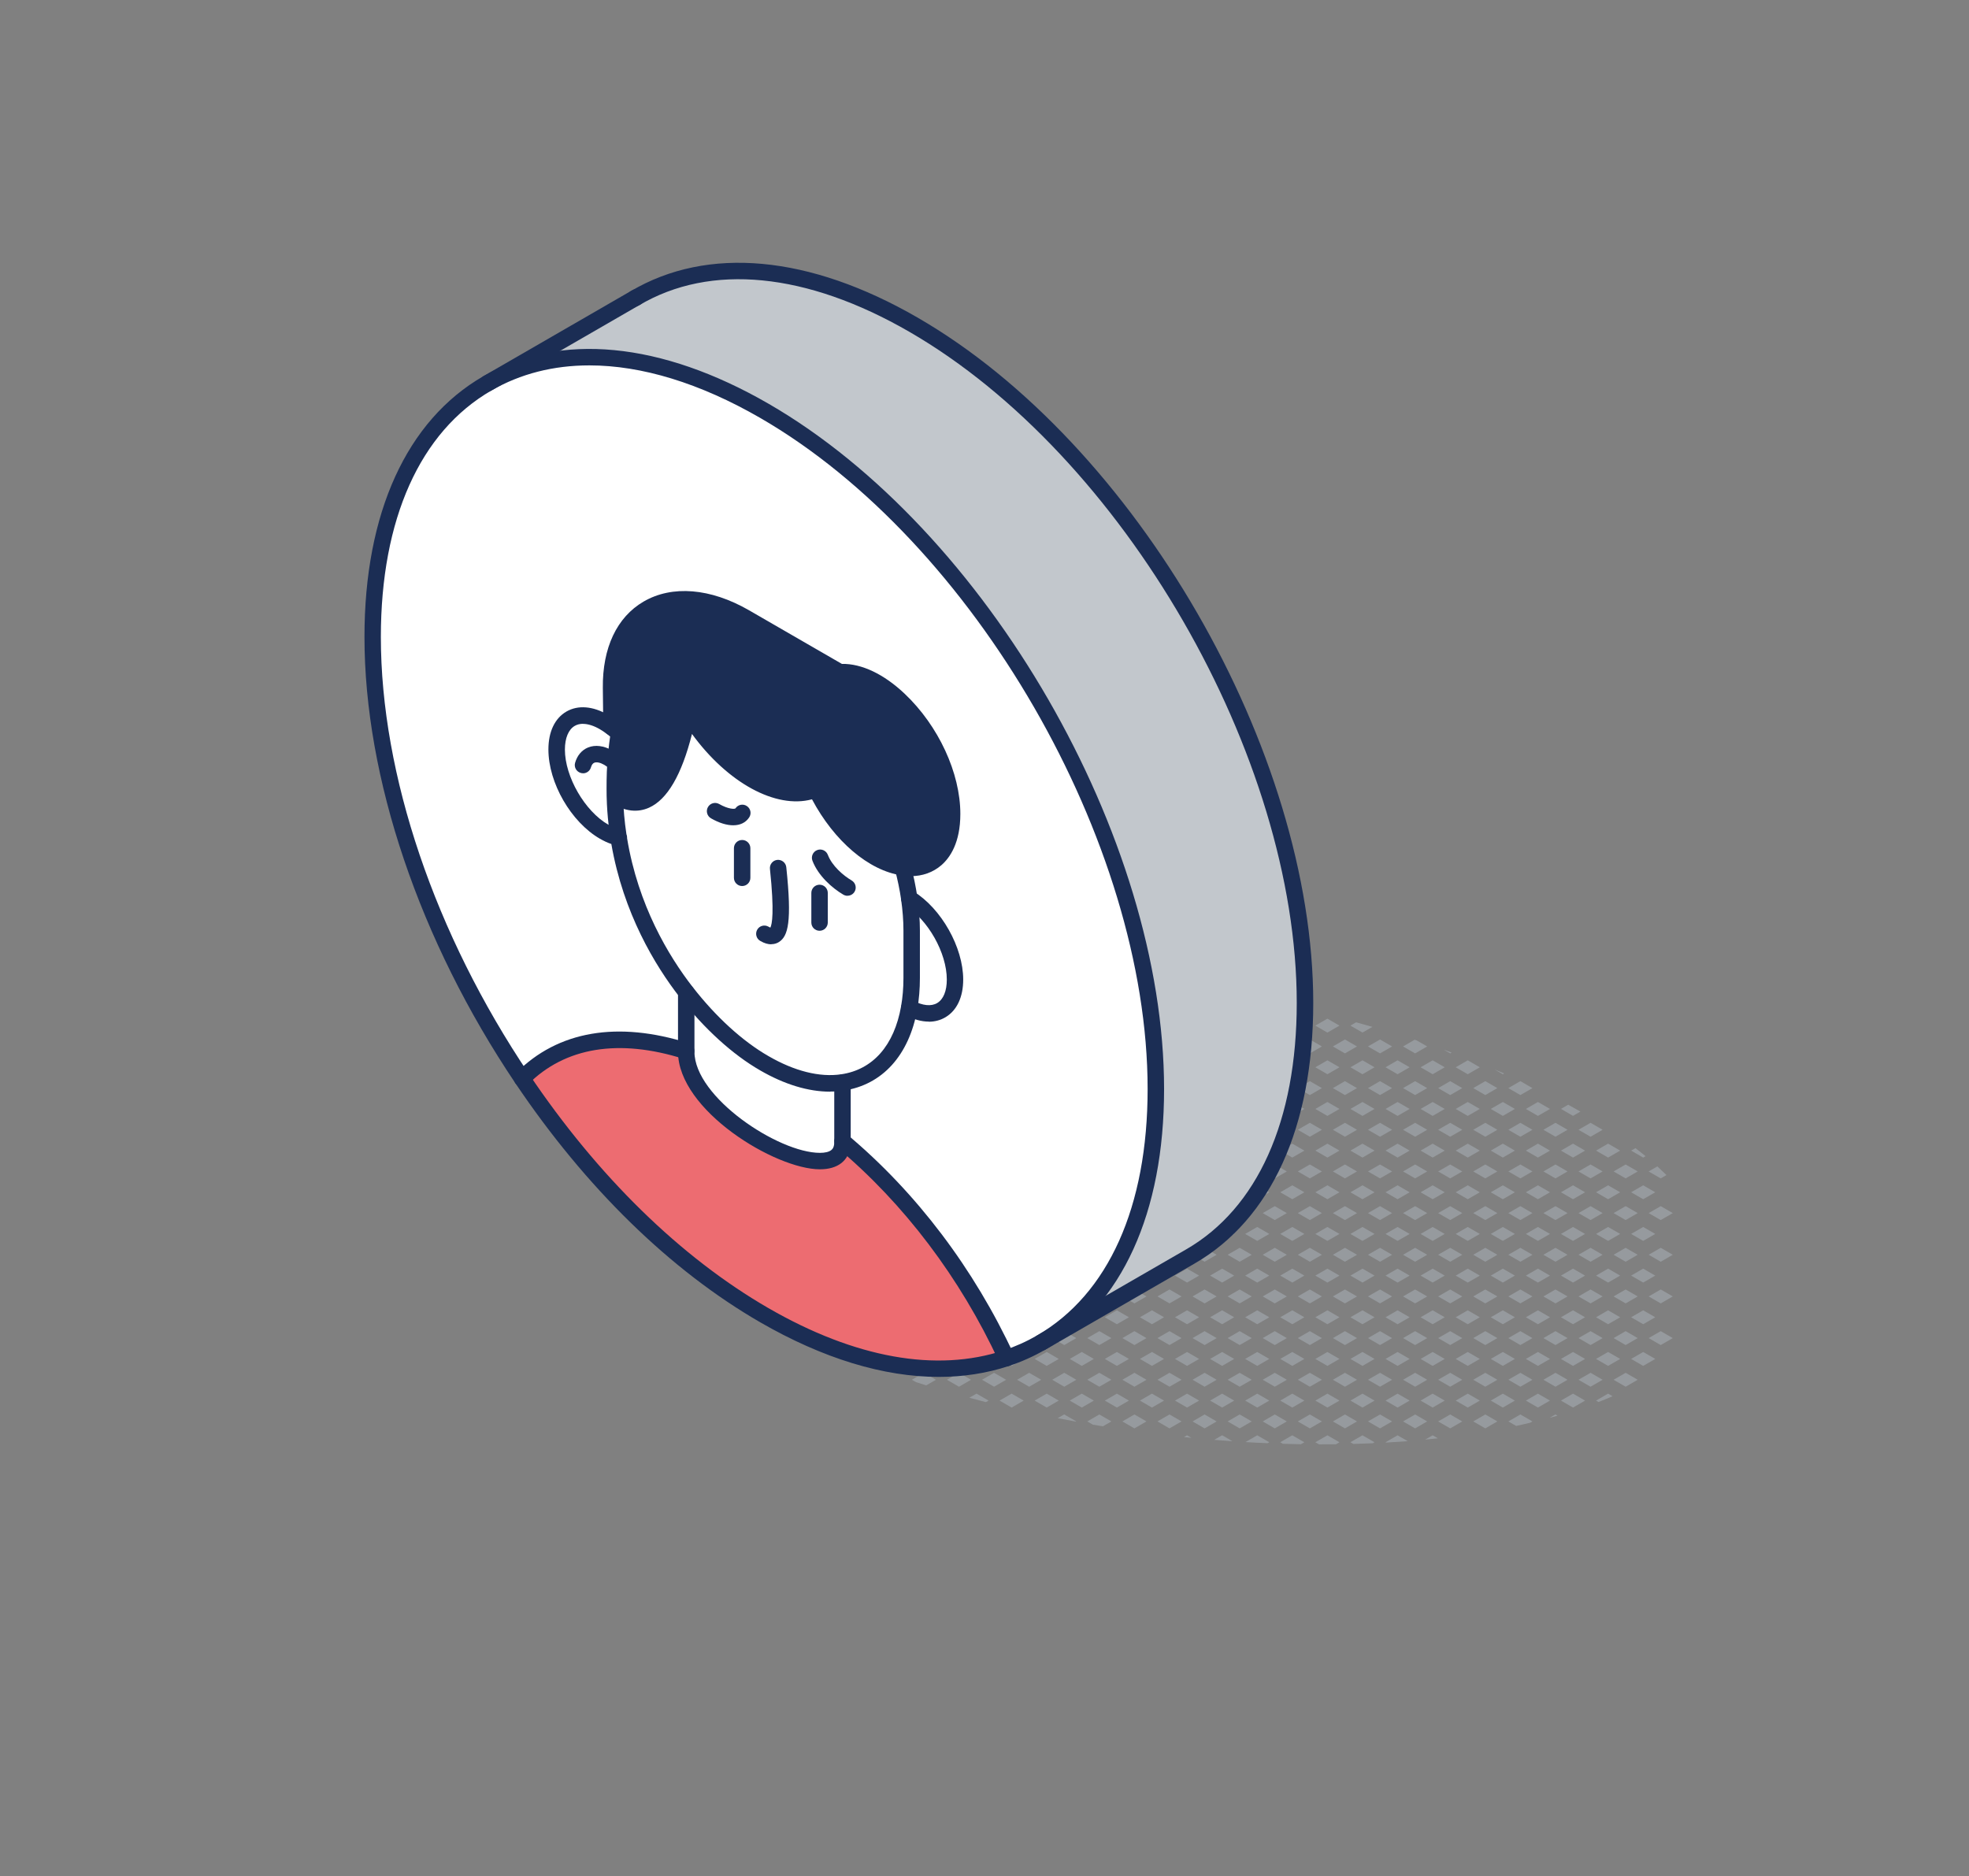 <?xml version="1.0" encoding="UTF-8"?>
<svg xmlns="http://www.w3.org/2000/svg" id="icons" viewBox="0 0 359.15 342.21" width="359.15" height="342.21">
  <rect x="0" y="0" width="359.15" height="342.21" fill="#808080" stroke="none"/>
  <defs>
    <style>.cls-1{fill:#c2c7cc;}.cls-2{fill:#969a9e;}.cls-3{fill:#fff;}.cls-4{fill:#ed6c71;}.cls-5{fill:#1b2d54;}</style>
  </defs>
  <path class="cls-2" d="M302.31,212.76l-1.6.92,2.2,1.27,1.06-.61c-.54-.53-1.09-1.05-1.67-1.58Z"></path>
  <path class="cls-2" d="M297.52,209.88l2.2,1.27.44-.25c-.6-.49-1.21-.98-1.85-1.47l-.79.45Z"></path>
  <polygon class="cls-2" points="300.72 221.28 302.92 222.55 305.12 221.28 302.92 220.01 300.72 221.28"></polygon>
  <polygon class="cls-2" points="299.72 216.21 297.52 217.48 299.72 218.75 301.92 217.48 299.72 216.21"></polygon>
  <polygon class="cls-2" points="302.92 227.61 300.72 228.88 302.92 230.15 305.12 228.88 302.92 227.61"></polygon>
  <polygon class="cls-2" points="297.52 225.08 299.72 226.35 301.92 225.08 299.72 223.81 297.52 225.08"></polygon>
  <polygon class="cls-2" points="300.72 236.48 302.92 237.75 305.12 236.48 302.92 235.21 300.72 236.48"></polygon>
  <polygon class="cls-2" points="299.72 231.41 297.52 232.68 299.72 233.95 301.92 232.68 299.72 231.41"></polygon>
  <polygon class="cls-2" points="302.92 242.81 300.72 244.08 302.92 245.35 305.12 244.08 302.92 242.81"></polygon>
  <polygon class="cls-2" points="297.52 240.28 299.72 241.55 301.92 240.28 299.72 239.01 297.52 240.28"></polygon>
  <polygon class="cls-2" points="299.72 246.61 297.52 247.88 299.72 249.15 301.92 247.88 299.72 246.61"></polygon>
  <polygon class="cls-2" points="296.52 212.41 294.32 213.68 296.52 214.95 298.72 213.68 296.52 212.41"></polygon>
  <polygon class="cls-2" points="291.12 209.88 293.32 211.15 295.52 209.88 293.32 208.61 291.12 209.88"></polygon>
  <polygon class="cls-2" points="296.52 220.01 294.32 221.28 296.52 222.55 298.72 221.28 296.52 220.01"></polygon>
  <polygon class="cls-2" points="291.12 217.48 293.32 218.75 295.52 217.48 293.32 216.21 291.12 217.48"></polygon>
  <polygon class="cls-2" points="296.52 227.61 294.32 228.88 296.52 230.15 298.72 228.88 296.52 227.61"></polygon>
  <polygon class="cls-2" points="293.32 223.81 291.12 225.08 293.32 226.35 295.52 225.08 293.32 223.81"></polygon>
  <polygon class="cls-2" points="296.52 235.21 294.32 236.48 296.52 237.75 298.72 236.48 296.52 235.21"></polygon>
  <polygon class="cls-2" points="291.12 232.68 293.32 233.95 295.52 232.68 293.32 231.41 291.12 232.68"></polygon>
  <polygon class="cls-2" points="296.52 242.81 294.32 244.08 296.52 245.35 298.72 244.08 296.52 242.81"></polygon>
  <polygon class="cls-2" points="293.32 239.01 291.12 240.28 293.32 241.55 295.52 240.28 293.32 239.01"></polygon>
  <polygon class="cls-2" points="296.52 250.41 294.32 251.68 296.52 252.95 298.72 251.68 296.52 250.41"></polygon>
  <polygon class="cls-2" points="291.12 247.88 293.32 249.15 295.52 247.88 293.32 246.61 291.12 247.88"></polygon>
  <path class="cls-2" d="M291.12,255.48l.45.26c.89-.34,1.74-.7,2.57-1.06l-.82-.47-2.2,1.27Z"></path>
  <path class="cls-2" d="M286.04,201.51l-1.32.76,2.2,1.27,1.35-.78c-.73-.42-1.47-.84-2.23-1.25Z"></path>
  <polygon class="cls-2" points="286.92 208.61 284.72 209.88 286.92 211.15 289.12 209.88 286.92 208.61"></polygon>
  <polygon class="cls-2" points="290.12 204.81 287.92 206.08 290.12 207.35 292.32 206.08 290.12 204.81"></polygon>
  <polygon class="cls-2" points="287.92 221.28 290.12 222.55 292.32 221.28 290.12 220.01 287.92 221.28"></polygon>
  <polygon class="cls-2" points="284.72 217.48 286.92 218.75 289.12 217.48 286.92 216.21 284.72 217.48"></polygon>
  <polygon class="cls-2" points="287.92 213.68 290.12 214.95 292.32 213.68 290.12 212.41 287.92 213.68"></polygon>
  <polygon class="cls-2" points="284.72 225.08 286.92 226.35 289.12 225.08 286.92 223.81 284.72 225.08"></polygon>
  <polygon class="cls-2" points="287.92 236.48 290.12 237.75 292.32 236.48 290.12 235.21 287.92 236.48"></polygon>
  <polygon class="cls-2" points="286.92 231.41 284.72 232.68 286.92 233.95 289.12 232.68 286.92 231.41"></polygon>
  <polygon class="cls-2" points="292.32 228.88 290.12 227.61 287.92 228.88 290.12 230.15 292.32 228.88"></polygon>
  <polygon class="cls-2" points="284.72 240.28 286.92 241.55 289.12 240.28 286.92 239.01 284.72 240.28"></polygon>
  <polygon class="cls-2" points="287.92 251.68 290.12 252.95 292.32 251.68 290.12 250.41 287.92 251.68"></polygon>
  <polygon class="cls-2" points="286.92 246.61 284.72 247.88 286.92 249.15 289.12 247.88 286.92 246.61"></polygon>
  <polygon class="cls-2" points="292.32 244.08 290.12 242.81 287.92 244.08 290.12 245.35 292.32 244.08"></polygon>
  <polygon class="cls-2" points="284.72 255.48 286.92 256.75 289.12 255.48 286.92 254.21 284.72 255.48"></polygon>
  <polygon class="cls-2" points="278.32 202.28 280.52 203.55 282.72 202.28 280.52 201.01 278.32 202.28"></polygon>
  <polygon class="cls-2" points="283.72 212.41 281.52 213.68 283.72 214.95 285.92 213.68 283.72 212.41"></polygon>
  <polygon class="cls-2" points="280.52 208.61 278.32 209.88 280.52 211.15 282.72 209.88 280.52 208.61"></polygon>
  <polygon class="cls-2" points="283.72 204.81 281.52 206.08 283.72 207.35 285.92 206.08 283.72 204.81"></polygon>
  <polygon class="cls-2" points="281.52 221.28 283.72 222.55 285.92 221.28 283.72 220.01 281.52 221.28"></polygon>
  <polygon class="cls-2" points="280.52 216.21 278.32 217.48 280.52 218.75 282.72 217.48 280.52 216.21"></polygon>
  <polygon class="cls-2" points="283.72 227.61 281.52 228.88 283.72 230.15 285.92 228.88 283.72 227.61"></polygon>
  <polygon class="cls-2" points="278.32 225.08 280.52 226.35 282.72 225.08 280.52 223.81 278.32 225.08"></polygon>
  <polygon class="cls-2" points="283.72 235.21 281.52 236.48 283.72 237.75 285.92 236.48 283.72 235.21"></polygon>
  <polygon class="cls-2" points="278.32 232.68 280.52 233.95 282.72 232.68 280.52 231.41 278.32 232.68"></polygon>
  <polygon class="cls-2" points="283.72 242.81 281.52 244.08 283.72 245.35 285.92 244.08 283.72 242.81"></polygon>
  <polygon class="cls-2" points="280.52 239.01 278.32 240.28 280.52 241.55 282.72 240.28 280.52 239.01"></polygon>
  <polygon class="cls-2" points="283.72 250.41 281.52 251.68 283.72 252.95 285.92 251.68 283.72 250.41"></polygon>
  <polygon class="cls-2" points="278.32 247.88 280.52 249.15 282.72 247.88 280.52 246.61 278.32 247.88"></polygon>
  <polygon class="cls-2" points="280.52 254.21 278.32 255.48 280.52 256.75 282.72 255.48 280.52 254.21"></polygon>
  <path class="cls-2" d="M282.66,258.62c.48-.13.96-.26,1.43-.39l-.38-.22-1.06.61Z"></path>
  <path class="cls-2" d="M274.12,195.95l.23-.14c-.58-.25-1.17-.49-1.75-.74l1.52.88Z"></path>
  <polygon class="cls-2" points="271.92 202.28 274.12 203.55 276.32 202.28 274.12 201.01 271.92 202.28"></polygon>
  <polygon class="cls-2" points="275.12 198.48 277.32 199.75 279.52 198.48 277.32 197.21 275.12 198.48"></polygon>
  <polygon class="cls-2" points="271.92 209.88 274.12 211.15 276.32 209.88 274.12 208.61 271.92 209.88"></polygon>
  <polygon class="cls-2" points="275.12 206.08 277.32 207.35 279.52 206.08 277.32 204.81 275.12 206.08"></polygon>
  <polygon class="cls-2" points="277.32 220.01 275.12 221.28 277.32 222.55 279.52 221.28 277.32 220.01"></polygon>
  <polygon class="cls-2" points="274.12 216.21 271.92 217.48 274.12 218.75 276.32 217.48 274.12 216.21"></polygon>
  <polygon class="cls-2" points="279.52 213.68 277.32 212.41 275.12 213.68 277.32 214.95 279.52 213.68"></polygon>
  <polygon class="cls-2" points="274.12 223.81 271.92 225.08 274.12 226.35 276.32 225.08 274.12 223.81"></polygon>
  <polygon class="cls-2" points="275.12 236.48 277.32 237.75 279.52 236.48 277.32 235.21 275.12 236.48"></polygon>
  <polygon class="cls-2" points="271.92 232.68 274.12 233.95 276.32 232.68 274.12 231.41 271.92 232.68"></polygon>
  <polygon class="cls-2" points="275.12 228.88 277.32 230.15 279.52 228.88 277.32 227.61 275.12 228.88"></polygon>
  <polygon class="cls-2" points="271.92 240.28 274.12 241.55 276.32 240.28 274.12 239.01 271.92 240.28"></polygon>
  <polygon class="cls-2" points="275.12 251.68 277.32 252.95 279.52 251.68 277.32 250.41 275.12 251.68"></polygon>
  <polygon class="cls-2" points="274.12 246.61 271.92 247.88 274.12 249.15 276.32 247.88 274.12 246.61"></polygon>
  <polygon class="cls-2" points="279.52 244.08 277.32 242.81 275.12 244.08 277.32 245.35 279.52 244.08"></polygon>
  <polygon class="cls-2" points="271.92 255.48 274.12 256.75 276.32 255.48 274.12 254.21 271.92 255.48"></polygon>
  <path class="cls-2" d="M279.52,259.28l-2.2-1.27-2.2,1.27,1.43.82c.86-.18,1.71-.38,2.55-.58l.42-.24Z"></path>
  <polygon class="cls-2" points="268.72 198.48 270.92 199.75 273.12 198.48 270.92 197.21 268.72 198.48"></polygon>
  <polygon class="cls-2" points="267.72 193.41 265.52 194.68 267.72 195.95 269.92 194.68 267.72 193.41"></polygon>
  <polygon class="cls-2" points="265.52 202.28 267.72 203.55 269.92 202.28 267.72 201.01 265.52 202.28"></polygon>
  <polygon class="cls-2" points="268.72 213.68 270.92 214.95 273.12 213.68 270.92 212.41 268.72 213.68"></polygon>
  <polygon class="cls-2" points="265.52 209.88 267.72 211.15 269.92 209.88 267.72 208.61 265.52 209.88"></polygon>
  <polygon class="cls-2" points="268.72 206.08 270.92 207.35 273.12 206.08 270.92 204.81 268.72 206.08"></polygon>
  <polygon class="cls-2" points="270.92 220.01 268.72 221.28 270.92 222.55 273.12 221.28 270.92 220.01"></polygon>
  <polygon class="cls-2" points="265.52 217.48 267.72 218.75 269.92 217.48 267.72 216.21 265.52 217.48"></polygon>
  <polygon class="cls-2" points="267.72 223.81 265.52 225.08 267.72 226.35 269.92 225.08 267.72 223.81"></polygon>
  <polygon class="cls-2" points="268.72 236.48 270.92 237.75 273.12 236.48 270.92 235.21 268.72 236.48"></polygon>
  <polygon class="cls-2" points="267.72 231.41 265.52 232.68 267.72 233.95 269.92 232.68 267.72 231.41"></polygon>
  <polygon class="cls-2" points="273.12 228.88 270.92 227.61 268.72 228.88 270.92 230.15 273.12 228.88"></polygon>
  <polygon class="cls-2" points="268.72 244.08 270.92 245.35 273.12 244.08 270.92 242.81 268.72 244.08"></polygon>
  <polygon class="cls-2" points="265.52 240.28 267.72 241.55 269.92 240.28 267.72 239.01 265.52 240.28"></polygon>
  <polygon class="cls-2" points="270.92 250.41 268.72 251.68 270.92 252.95 273.12 251.68 270.92 250.41"></polygon>
  <polygon class="cls-2" points="265.52 247.88 267.72 249.15 269.92 247.88 267.72 246.61 265.52 247.88"></polygon>
  <polygon class="cls-2" points="267.72 254.21 265.52 255.48 267.72 256.75 269.92 255.48 267.72 254.21"></polygon>
  <polygon class="cls-2" points="268.72 259.28 270.92 260.55 273.12 259.28 270.92 258.01 268.72 259.28"></polygon>
  <polygon class="cls-2" points="259.12 194.68 261.32 195.95 263.52 194.68 261.32 193.41 259.12 194.68"></polygon>
  <path class="cls-2" d="M264.52,192.15l.27-.15c-.48-.17-.95-.35-1.43-.52l1.17.67Z"></path>
  <polygon class="cls-2" points="261.32 201.01 259.12 202.28 261.32 203.55 263.52 202.28 261.32 201.01"></polygon>
  <polygon class="cls-2" points="264.52 197.21 262.32 198.48 264.52 199.75 266.72 198.48 264.52 197.21"></polygon>
  <polygon class="cls-2" points="264.52 212.41 262.32 213.68 264.52 214.95 266.72 213.68 264.52 212.41"></polygon>
  <polygon class="cls-2" points="259.12 209.88 261.32 211.15 263.52 209.88 261.32 208.61 259.12 209.88"></polygon>
  <polygon class="cls-2" points="262.32 206.08 264.52 207.35 266.72 206.08 264.52 204.81 262.32 206.08"></polygon>
  <polygon class="cls-2" points="262.32 221.28 264.52 222.55 266.72 221.28 264.52 220.01 262.32 221.28"></polygon>
  <polygon class="cls-2" points="259.12 217.48 261.32 218.75 263.52 217.48 261.32 216.21 259.12 217.48"></polygon>
  <polygon class="cls-2" points="264.52 227.61 262.32 228.88 264.52 230.15 266.72 228.88 264.52 227.61"></polygon>
  <polygon class="cls-2" points="259.12 225.08 261.32 226.35 263.52 225.08 261.32 223.81 259.12 225.08"></polygon>
  <polygon class="cls-2" points="264.52 235.21 262.32 236.48 264.52 237.75 266.72 236.48 264.52 235.21"></polygon>
  <polygon class="cls-2" points="261.32 231.41 259.12 232.68 261.32 233.95 263.52 232.68 261.32 231.41"></polygon>
  <polygon class="cls-2" points="264.52 242.81 262.32 244.08 264.52 245.35 266.72 244.08 264.52 242.81"></polygon>
  <polygon class="cls-2" points="261.32 239.01 259.12 240.28 261.32 241.55 263.52 240.28 261.32 239.01"></polygon>
  <polygon class="cls-2" points="262.32 251.68 264.52 252.95 266.72 251.68 264.52 250.41 262.32 251.68"></polygon>
  <polygon class="cls-2" points="259.12 247.88 261.32 249.15 263.52 247.88 261.32 246.61 259.12 247.88"></polygon>
  <polygon class="cls-2" points="259.12 255.48 261.32 256.75 263.52 255.48 261.32 254.21 259.12 255.48"></polygon>
  <path class="cls-2" d="M259.95,262.6c.78-.07,1.55-.16,2.32-.24l-.95-.55-1.37.79Z"></path>
  <polygon class="cls-2" points="264.52 258.01 262.32 259.28 264.52 260.55 266.72 259.28 264.52 258.01"></polygon>
  <polygon class="cls-2" points="252.72 194.68 254.92 195.95 257.12 194.68 254.92 193.41 252.72 194.68"></polygon>
  <path class="cls-2" d="M258.04,189.65l-2.12,1.23,2.2,1.27,2.2-1.27-1.91-1.1c-.12-.04-.24-.08-.37-.12Z"></path>
  <polygon class="cls-2" points="252.72 202.28 254.92 203.55 257.12 202.28 254.92 201.01 252.72 202.28"></polygon>
  <polygon class="cls-2" points="255.92 198.48 258.12 199.75 260.32 198.48 258.12 197.21 255.92 198.48"></polygon>
  <polygon class="cls-2" points="254.92 208.61 252.72 209.88 254.92 211.15 257.12 209.88 254.92 208.61"></polygon>
  <polygon class="cls-2" points="258.12 204.81 255.92 206.08 258.12 207.35 260.32 206.08 258.12 204.81"></polygon>
  <polygon class="cls-2" points="255.92 221.28 258.12 222.55 260.32 221.28 258.12 220.01 255.92 221.28"></polygon>
  <polygon class="cls-2" points="252.72 217.48 254.92 218.75 257.12 217.48 254.92 216.21 252.72 217.48"></polygon>
  <polygon class="cls-2" points="255.92 213.68 258.12 214.95 260.32 213.68 258.12 212.41 255.92 213.68"></polygon>
  <polygon class="cls-2" points="252.72 225.08 254.92 226.35 257.12 225.08 254.92 223.81 252.72 225.08"></polygon>
  <polygon class="cls-2" points="258.12 235.21 255.92 236.48 258.12 237.75 260.32 236.48 258.12 235.21"></polygon>
  <polygon class="cls-2" points="252.72 232.68 254.92 233.95 257.12 232.68 254.92 231.41 252.72 232.68"></polygon>
  <polygon class="cls-2" points="255.92 228.88 258.12 230.15 260.32 228.88 258.12 227.61 255.92 228.88"></polygon>
  <polygon class="cls-2" points="254.92 239.01 252.72 240.28 254.92 241.55 257.12 240.28 254.92 239.01"></polygon>
  <polygon class="cls-2" points="255.92 251.68 258.12 252.95 260.32 251.68 258.12 250.41 255.92 251.68"></polygon>
  <polygon class="cls-2" points="254.92 246.61 252.72 247.88 254.92 249.15 257.12 247.88 254.92 246.61"></polygon>
  <polygon class="cls-2" points="260.32 244.08 258.12 242.81 255.92 244.08 258.12 245.35 260.32 244.08"></polygon>
  <polygon class="cls-2" points="252.72 255.48 254.92 256.75 257.12 255.48 254.92 254.21 252.72 255.48"></polygon>
  <path class="cls-2" d="M252.72,263.08l.1.06c1.33-.08,2.64-.16,3.95-.26l-1.85-1.07-2.2,1.27Z"></path>
  <polygon class="cls-2" points="255.92 259.28 258.12 260.55 260.32 259.28 258.12 258.01 255.92 259.28"></polygon>
  <path class="cls-2" d="M246.32,187.08l2.2,1.27,1.81-1.04c-.99-.28-1.97-.56-2.97-.83l-1.04.6Z"></path>
  <polygon class="cls-2" points="249.52 198.48 251.72 199.75 253.92 198.48 251.72 197.21 249.52 198.48"></polygon>
  <polygon class="cls-2" points="248.52 193.41 246.32 194.68 248.52 195.95 250.72 194.68 248.52 193.41"></polygon>
  <polygon class="cls-2" points="251.72 189.61 249.52 190.88 251.72 192.15 253.92 190.88 251.72 189.61"></polygon>
  <polygon class="cls-2" points="246.32 202.28 248.52 203.55 250.72 202.28 248.52 201.01 246.32 202.28"></polygon>
  <polygon class="cls-2" points="251.72 212.41 249.52 213.68 251.72 214.95 253.92 213.68 251.72 212.41"></polygon>
  <polygon class="cls-2" points="246.32 209.88 248.52 211.15 250.72 209.88 248.52 208.61 246.32 209.88"></polygon>
  <polygon class="cls-2" points="249.52 206.08 251.72 207.35 253.92 206.08 251.72 204.81 249.52 206.08"></polygon>
  <polygon class="cls-2" points="249.52 221.28 251.72 222.55 253.92 221.28 251.72 220.01 249.52 221.28"></polygon>
  <polygon class="cls-2" points="248.52 216.21 246.32 217.48 248.52 218.75 250.72 217.48 248.52 216.21"></polygon>
  <polygon class="cls-2" points="251.72 227.61 249.52 228.88 251.72 230.15 253.92 228.88 251.72 227.61"></polygon>
  <polygon class="cls-2" points="246.32 225.08 248.52 226.35 250.72 225.08 248.52 223.81 246.32 225.08"></polygon>
  <polygon class="cls-2" points="249.52 236.48 251.72 237.75 253.92 236.48 251.72 235.21 249.52 236.48"></polygon>
  <polygon class="cls-2" points="246.32 232.68 248.52 233.95 250.72 232.68 248.52 231.41 246.32 232.68"></polygon>
  <polygon class="cls-2" points="251.72 242.81 249.52 244.08 251.72 245.35 253.92 244.08 251.72 242.81"></polygon>
  <polygon class="cls-2" points="246.32 240.28 248.52 241.55 250.72 240.28 248.52 239.01 246.32 240.28"></polygon>
  <polygon class="cls-2" points="251.72 250.41 249.52 251.68 251.72 252.95 253.92 251.68 251.72 250.41"></polygon>
  <polygon class="cls-2" points="248.52 246.61 246.32 247.88 248.52 249.15 250.72 247.88 248.52 246.61"></polygon>
  <polygon class="cls-2" points="248.52 254.21 246.32 255.48 248.52 256.75 250.72 255.48 248.52 254.21"></polygon>
  <path class="cls-2" d="M246.32,263.08l.54.31c1.19-.03,2.37-.08,3.54-.13l.31-.18-2.2-1.27-2.2,1.27Z"></path>
  <polygon class="cls-2" points="249.52 259.28 251.72 260.55 253.92 259.28 251.72 258.01 249.52 259.28"></polygon>
  <polygon class="cls-2" points="242.12 188.35 244.32 187.08 242.12 185.81 239.92 187.08 242.12 188.35"></polygon>
  <polygon class="cls-2" points="239.92 194.68 242.12 195.95 244.32 194.68 242.12 193.41 239.92 194.68"></polygon>
  <polygon class="cls-2" points="236.72 198.48 238.92 199.75 241.12 198.48 238.92 197.21 236.72 198.48"></polygon>
  <polygon class="cls-2" points="243.12 190.88 245.32 192.15 247.52 190.88 245.32 189.61 243.12 190.88"></polygon>
  <polygon class="cls-2" points="238.92 192.15 241.12 190.88 238.92 189.61 236.72 190.88 238.92 192.15"></polygon>
  <polygon class="cls-2" points="239.92 202.28 242.12 203.55 244.32 202.28 242.12 201.01 239.92 202.28"></polygon>
  <polygon class="cls-2" points="243.12 198.48 245.32 199.75 247.52 198.48 245.32 197.21 243.12 198.48"></polygon>
  <polygon class="cls-2" points="245.32 212.41 243.12 213.68 245.32 214.95 247.52 213.68 245.32 212.41"></polygon>
  <polygon class="cls-2" points="239.92 209.88 242.12 211.15 244.32 209.88 242.12 208.61 239.92 209.88"></polygon>
  <polygon class="cls-2" points="236.72 213.68 238.92 214.95 241.12 213.68 238.92 212.41 236.72 213.68"></polygon>
  <polygon class="cls-2" points="243.12 206.08 245.32 207.35 247.52 206.08 245.32 204.81 243.12 206.08"></polygon>
  <polygon class="cls-2" points="236.72 206.08 238.92 207.35 241.12 206.08 238.92 204.81 236.72 206.08"></polygon>
  <polygon class="cls-2" points="245.32 220.01 243.12 221.28 245.32 222.55 247.52 221.28 245.32 220.01"></polygon>
  <polygon class="cls-2" points="239.92 217.48 242.12 218.75 244.32 217.48 242.12 216.21 239.92 217.48"></polygon>
  <polygon class="cls-2" points="236.72 221.28 238.92 222.55 241.12 221.28 238.92 220.01 236.72 221.28"></polygon>
  <polygon class="cls-2" points="245.32 227.61 243.12 228.88 245.32 230.15 247.52 228.88 245.32 227.61"></polygon>
  <polygon class="cls-2" points="242.12 223.81 239.92 225.08 242.12 226.35 244.32 225.08 242.12 223.81"></polygon>
  <polygon class="cls-2" points="243.12 236.48 245.32 237.75 247.52 236.48 245.32 235.21 243.12 236.48"></polygon>
  <polygon class="cls-2" points="242.12 233.95 244.32 232.68 242.12 231.41 239.92 232.68 242.12 233.95"></polygon>
  <polygon class="cls-2" points="238.92 230.15 241.12 228.88 238.92 227.61 236.72 228.88 238.92 230.15"></polygon>
  <polygon class="cls-2" points="245.32 242.81 243.12 244.08 245.32 245.35 247.52 244.08 245.32 242.81"></polygon>
  <polygon class="cls-2" points="242.12 241.55 244.32 240.28 242.12 239.01 239.92 240.28 242.12 241.55"></polygon>
  <polygon class="cls-2" points="238.92 237.75 241.12 236.48 238.92 235.21 236.72 236.48 238.92 237.75"></polygon>
  <polygon class="cls-2" points="242.12 249.15 244.32 247.88 242.12 246.61 239.92 247.88 242.12 249.15"></polygon>
  <polygon class="cls-2" points="238.92 245.35 241.12 244.08 238.92 242.81 236.72 244.08 238.92 245.35"></polygon>
  <polygon class="cls-2" points="242.12 256.75 244.32 255.48 242.12 254.21 239.92 255.48 242.12 256.75"></polygon>
  <polygon class="cls-2" points="245.32 252.95 247.52 251.68 245.32 250.41 243.12 251.68 245.32 252.95"></polygon>
  <polygon class="cls-2" points="238.92 252.95 241.12 251.68 238.92 250.41 236.72 251.68 238.92 252.95"></polygon>
  <path class="cls-2" d="M239.92,263.08l.66.38c1.04,0,2.07,0,3.1-.01l.64-.37-2.2-1.27-2.2,1.27Z"></path>
  <polygon class="cls-2" points="245.32 260.55 247.52 259.28 245.32 258.01 243.12 259.28 245.32 260.55"></polygon>
  <polygon class="cls-2" points="236.72 259.28 238.92 260.55 241.12 259.28 238.92 258.01 236.72 259.28"></polygon>
  <polygon class="cls-2" points="233.52 187.08 235.72 188.35 237.92 187.08 235.72 185.81 233.52 187.08"></polygon>
  <path class="cls-2" d="M239.16,184.41c-.27-.06-.54-.12-.81-.18l.56.32.25-.14Z"></path>
  <polygon class="cls-2" points="233.52 194.68 235.72 195.95 237.92 194.68 235.72 193.41 233.52 194.68"></polygon>
  <polygon class="cls-2" points="233.52 202.28 235.72 203.55 237.92 202.28 235.72 201.01 233.52 202.28"></polygon>
  <polygon class="cls-2" points="233.52 209.88 235.72 211.15 237.92 209.88 235.72 208.61 233.52 209.88"></polygon>
  <polygon class="cls-2" points="235.72 218.75 237.92 217.48 235.72 216.21 233.52 217.48 235.72 218.75"></polygon>
  <polygon class="cls-2" points="235.72 226.35 237.92 225.08 235.72 223.81 233.52 225.08 235.72 226.35"></polygon>
  <polygon class="cls-2" points="235.72 233.95 237.92 232.68 235.72 231.41 233.52 232.68 235.72 233.95"></polygon>
  <polygon class="cls-2" points="235.72 241.55 237.92 240.28 235.72 239.01 233.52 240.28 235.72 241.55"></polygon>
  <polygon class="cls-2" points="235.72 249.15 237.92 247.88 235.72 246.61 233.52 247.88 235.72 249.15"></polygon>
  <polygon class="cls-2" points="233.52 255.48 235.72 256.75 237.92 255.48 235.72 254.21 233.52 255.48"></polygon>
  <path class="cls-2" d="M233.52,263.08l.48.28c1.1.03,2.2.06,3.29.08l.62-.36-2.2-1.27-2.2,1.27Z"></path>
  <polygon class="cls-2" points="227.12 187.08 229.32 188.35 231.52 187.08 229.32 185.81 227.12 187.08"></polygon>
  <path class="cls-2" d="M232.52,184.55l2.02-1.17c-1.08-.23-2.17-.44-3.26-.66h0l-.97.56,2.2,1.27Z"></path>
  <polygon class="cls-2" points="227.12 194.68 229.32 195.95 231.52 194.68 229.32 193.41 227.12 194.68"></polygon>
  <polygon class="cls-2" points="230.32 190.88 232.52 192.15 234.72 190.88 232.52 189.61 230.32 190.88"></polygon>
  <polygon class="cls-2" points="229.32 203.55 231.52 202.28 229.32 201.01 227.12 202.28 229.32 203.55"></polygon>
  <polygon class="cls-2" points="232.52 199.75 234.72 198.48 232.52 197.21 230.32 198.48 232.52 199.75"></polygon>
  <polygon class="cls-2" points="229.32 211.15 231.52 209.88 229.32 208.61 227.12 209.88 229.32 211.15"></polygon>
  <polygon class="cls-2" points="232.52 207.35 234.72 206.08 232.52 204.81 230.32 206.08 232.52 207.35"></polygon>
  <polygon class="cls-2" points="229.32 218.75 231.52 217.48 229.32 216.21 227.12 217.48 229.32 218.75"></polygon>
  <polygon class="cls-2" points="232.52 214.95 234.72 213.68 232.52 212.41 230.32 213.68 232.52 214.95"></polygon>
  <polygon class="cls-2" points="229.32 226.35 231.52 225.08 229.32 223.81 227.12 225.08 229.32 226.35"></polygon>
  <polygon class="cls-2" points="232.52 222.55 234.72 221.28 232.52 220.01 230.32 221.28 232.52 222.55"></polygon>
  <polygon class="cls-2" points="229.32 233.95 231.52 232.68 229.32 231.41 227.12 232.68 229.32 233.95"></polygon>
  <polygon class="cls-2" points="232.52 230.15 234.72 228.88 232.52 227.61 230.32 228.88 232.52 230.15"></polygon>
  <polygon class="cls-2" points="229.32 241.55 231.52 240.28 229.32 239.01 227.12 240.28 229.32 241.55"></polygon>
  <polygon class="cls-2" points="232.52 237.75 234.72 236.48 232.52 235.21 230.32 236.48 232.52 237.75"></polygon>
  <polygon class="cls-2" points="230.32 251.68 232.52 252.95 234.72 251.68 232.52 250.41 230.32 251.68"></polygon>
  <polygon class="cls-2" points="227.12 247.88 229.32 249.15 231.52 247.88 229.32 246.61 227.12 247.88"></polygon>
  <polygon class="cls-2" points="232.52 245.35 234.72 244.08 232.52 242.81 230.32 244.08 232.52 245.35"></polygon>
  <polygon class="cls-2" points="227.12 255.48 229.32 256.75 231.52 255.48 229.32 254.21 227.12 255.48"></polygon>
  <path class="cls-2" d="M227.17,263.05c1.35.08,2.7.15,4.05.2l.3-.17-2.2-1.27-2.15,1.24Z"></path>
  <polygon class="cls-2" points="230.32 259.28 232.52 260.55 234.72 259.28 232.52 258.01 230.32 259.28"></polygon>
  <polygon class="cls-2" points="223.92 183.28 226.12 184.55 228.32 183.28 226.12 182.01 223.92 183.28"></polygon>
  <polygon class="cls-2" points="222.92 188.35 225.12 187.08 222.92 185.81 220.72 187.08 222.92 188.35"></polygon>
  <polygon class="cls-2" points="222.92 195.95 225.12 194.68 222.92 193.41 220.72 194.68 222.92 195.95"></polygon>
  <polygon class="cls-2" points="226.12 192.15 228.32 190.88 226.12 189.61 223.92 190.88 226.12 192.15"></polygon>
  <polygon class="cls-2" points="222.92 203.55 225.12 202.28 222.92 201.01 220.72 202.28 222.92 203.55"></polygon>
  <polygon class="cls-2" points="223.92 198.48 226.12 199.75 228.32 198.48 226.12 197.21 223.92 198.48"></polygon>
  <polygon class="cls-2" points="222.92 211.15 225.12 209.88 222.92 208.61 220.72 209.88 222.92 211.15"></polygon>
  <polygon class="cls-2" points="226.12 207.35 228.32 206.08 226.12 204.81 223.92 206.08 226.12 207.35"></polygon>
  <polygon class="cls-2" points="222.92 218.75 225.12 217.48 222.92 216.21 220.72 217.48 222.92 218.75"></polygon>
  <polygon class="cls-2" points="223.92 213.68 226.12 214.95 228.32 213.68 226.12 212.41 223.92 213.68"></polygon>
  <polygon class="cls-2" points="222.92 226.35 225.12 225.08 222.92 223.81 220.72 225.08 222.92 226.35"></polygon>
  <polygon class="cls-2" points="226.12 222.55 228.32 221.28 226.12 220.01 223.92 221.28 226.12 222.55"></polygon>
  <polygon class="cls-2" points="222.92 233.95 225.12 232.68 222.92 231.41 220.72 232.68 222.92 233.95"></polygon>
  <polygon class="cls-2" points="223.92 228.88 226.12 230.15 228.32 228.88 226.12 227.61 223.92 228.88"></polygon>
  <polygon class="cls-2" points="220.72 240.28 222.92 241.55 225.12 240.28 222.92 239.01 220.72 240.28"></polygon>
  <polygon class="cls-2" points="226.12 237.75 228.32 236.48 226.12 235.21 223.92 236.48 226.12 237.75"></polygon>
  <polygon class="cls-2" points="223.92 251.68 226.12 252.95 228.32 251.68 226.12 250.41 223.92 251.68"></polygon>
  <polygon class="cls-2" points="220.72 247.88 222.92 249.15 225.12 247.88 222.92 246.61 220.72 247.88"></polygon>
  <polygon class="cls-2" points="223.92 244.08 226.12 245.35 228.32 244.08 226.12 242.81 223.92 244.08"></polygon>
  <polygon class="cls-2" points="220.72 255.48 222.92 256.75 225.12 255.48 222.92 254.21 220.72 255.48"></polygon>
  <path class="cls-2" d="M221.47,262.64c1.11.09,2.22.18,3.33.25l-1.88-1.09-1.45.84Z"></path>
  <polygon class="cls-2" points="223.92 259.28 226.12 260.55 228.32 259.28 226.12 258.01 223.92 259.28"></polygon>
  <path class="cls-2" d="M216.52,180.75l.72-.42c-.64-.09-1.28-.19-1.92-.27l1.19.69Z"></path>
  <polygon class="cls-2" points="216.52 188.35 218.72 187.08 216.52 185.81 214.32 187.08 216.52 188.35"></polygon>
  <polygon class="cls-2" points="219.72 184.55 221.92 183.28 219.72 182.01 217.52 183.28 219.72 184.55"></polygon>
  <polygon class="cls-2" points="216.52 195.95 218.72 194.68 216.52 193.41 214.32 194.68 216.52 195.95"></polygon>
  <polygon class="cls-2" points="219.72 192.15 221.92 190.88 219.72 189.61 217.52 190.88 219.72 192.15"></polygon>
  <polygon class="cls-2" points="216.52 203.55 218.72 202.28 216.52 201.01 214.32 202.28 216.52 203.55"></polygon>
  <polygon class="cls-2" points="219.72 199.75 221.92 198.48 219.72 197.21 217.52 198.48 219.72 199.75"></polygon>
  <polygon class="cls-2" points="216.52 211.15 218.72 209.88 216.52 208.61 214.32 209.88 216.52 211.15"></polygon>
  <polygon class="cls-2" points="219.72 207.35 221.92 206.08 219.72 204.81 217.52 206.08 219.72 207.35"></polygon>
  <polygon class="cls-2" points="216.52 218.75 218.72 217.48 216.52 216.21 214.32 217.48 216.52 218.75"></polygon>
  <polygon class="cls-2" points="219.72 214.95 221.92 213.68 219.72 212.41 217.52 213.68 219.72 214.95"></polygon>
  <polygon class="cls-2" points="216.52 226.35 218.72 225.08 216.52 223.81 214.32 225.08 216.52 226.35"></polygon>
  <polygon class="cls-2" points="219.72 222.55 221.92 221.28 219.72 220.01 217.52 221.28 219.72 222.55"></polygon>
  <polygon class="cls-2" points="217.52 236.48 219.72 237.75 221.92 236.48 219.72 235.21 217.52 236.48"></polygon>
  <polygon class="cls-2" points="214.32 232.68 216.52 233.95 218.72 232.68 216.52 231.41 214.32 232.68"></polygon>
  <polygon class="cls-2" points="219.72 230.15 221.92 228.88 219.72 227.61 217.52 228.88 219.72 230.15"></polygon>
  <polygon class="cls-2" points="214.32 240.28 216.52 241.55 218.72 240.28 216.52 239.01 214.32 240.28"></polygon>
  <polygon class="cls-2" points="217.52 251.68 219.72 252.95 221.92 251.68 219.72 250.41 217.52 251.68"></polygon>
  <polygon class="cls-2" points="214.32 247.88 216.52 249.15 218.72 247.88 216.52 246.61 214.32 247.88"></polygon>
  <polygon class="cls-2" points="219.72 245.35 221.92 244.08 219.72 242.81 217.52 244.08 219.72 245.35"></polygon>
  <polygon class="cls-2" points="214.32 255.48 216.52 256.75 218.72 255.48 216.52 254.21 214.32 255.48"></polygon>
  <path class="cls-2" d="M216.52,261.81l-.56.32c.45.05.91.1,1.36.14l-.8-.46Z"></path>
  <polygon class="cls-2" points="217.52 259.28 219.72 260.55 221.92 259.28 219.72 258.01 217.52 259.28"></polygon>
  <polygon class="cls-2" points="211.12 183.28 213.32 184.55 215.52 183.28 213.32 182.01 211.12 183.28"></polygon>
  <path class="cls-2" d="M210.12,180.75l1.91-1.1c-1.22-.15-2.45-.29-3.67-.42l-.44.25,2.2,1.27Z"></path>
  <polygon class="cls-2" points="210.12 188.35 212.32 187.08 210.12 185.81 207.92 187.08 210.12 188.35"></polygon>
  <polygon class="cls-2" points="210.12 195.95 212.32 194.68 210.12 193.41 207.92 194.68 210.12 195.95"></polygon>
  <polygon class="cls-2" points="213.32 192.15 215.52 190.88 213.32 189.61 211.12 190.88 213.32 192.15"></polygon>
  <polygon class="cls-2" points="210.12 203.55 212.32 202.28 210.12 201.01 207.92 202.28 210.12 203.55"></polygon>
  <polygon class="cls-2" points="211.12 198.48 213.32 199.75 215.52 198.48 213.32 197.21 211.12 198.48"></polygon>
  <polygon class="cls-2" points="210.12 211.15 212.32 209.88 210.12 208.61 207.92 209.88 210.12 211.15"></polygon>
  <polygon class="cls-2" points="213.32 207.35 215.52 206.08 213.32 204.81 211.12 206.08 213.32 207.35"></polygon>
  <polygon class="cls-2" points="210.12 218.75 212.32 217.48 210.12 216.21 207.92 217.48 210.12 218.75"></polygon>
  <polygon class="cls-2" points="211.12 213.68 213.32 214.95 215.52 213.68 213.32 212.41 211.12 213.68"></polygon>
  <polygon class="cls-2" points="207.92 225.08 210.12 226.35 212.32 225.08 210.12 223.81 207.92 225.08"></polygon>
  <polygon class="cls-2" points="213.32 222.55 215.52 221.28 213.32 220.01 211.12 221.28 213.32 222.55"></polygon>
  <polygon class="cls-2" points="211.12 236.48 213.32 237.75 215.52 236.48 213.32 235.21 211.12 236.48"></polygon>
  <polygon class="cls-2" points="207.92 232.68 210.12 233.95 212.32 232.68 210.12 231.41 207.92 232.68"></polygon>
  <polygon class="cls-2" points="211.12 228.88 213.32 230.15 215.52 228.88 213.32 227.61 211.12 228.88"></polygon>
  <polygon class="cls-2" points="207.92 240.28 210.12 241.55 212.32 240.28 210.12 239.01 207.92 240.28"></polygon>
  <polygon class="cls-2" points="211.12 251.68 213.32 252.95 215.52 251.68 213.32 250.41 211.12 251.68"></polygon>
  <polygon class="cls-2" points="207.92 247.88 210.12 249.15 212.32 247.88 210.12 246.61 207.92 247.88"></polygon>
  <polygon class="cls-2" points="211.12 244.08 213.32 245.35 215.52 244.08 213.32 242.81 211.12 244.08"></polygon>
  <polygon class="cls-2" points="207.92 255.48 210.12 256.75 212.32 255.48 210.12 254.21 207.92 255.48"></polygon>
  <polygon class="cls-2" points="211.12 259.28 213.32 260.55 215.52 259.28 213.32 258.01 211.12 259.28"></polygon>
  <polygon class="cls-2" points="204.72 183.28 206.92 184.55 209.12 183.28 206.92 182.01 204.72 183.28"></polygon>
  <path class="cls-2" d="M203.72,180.75l2.2-1.27-1.06-.61c-.67-.06-1.33-.11-2-.17l-1.35.78,2.2,1.27Z"></path>
  <polygon class="cls-2" points="203.72 188.35 205.92 187.08 203.72 185.81 201.52 187.08 203.72 188.35"></polygon>
  <polygon class="cls-2" points="203.72 195.95 205.92 194.68 203.72 193.41 201.52 194.68 203.72 195.95"></polygon>
  <polygon class="cls-2" points="206.92 192.15 209.12 190.88 206.92 189.61 204.72 190.88 206.92 192.15"></polygon>
  <polygon class="cls-2" points="203.72 203.55 205.92 202.28 203.72 201.01 201.52 202.28 203.72 203.55"></polygon>
  <polygon class="cls-2" points="204.72 198.48 206.92 199.75 209.12 198.48 206.92 197.21 204.72 198.48"></polygon>
  <polygon class="cls-2" points="203.72 211.15 205.92 209.88 203.72 208.61 201.52 209.88 203.72 211.15"></polygon>
  <polygon class="cls-2" points="206.92 207.35 209.12 206.08 206.92 204.81 204.72 206.08 206.92 207.35"></polygon>
  <polygon class="cls-2" points="204.72 221.28 206.92 222.55 209.12 221.28 206.92 220.01 204.72 221.28"></polygon>
  <polygon class="cls-2" points="201.52 217.48 203.72 218.75 205.92 217.48 203.72 216.21 201.52 217.48"></polygon>
  <polygon class="cls-2" points="204.72 213.68 206.92 214.95 209.12 213.68 206.92 212.41 204.72 213.68"></polygon>
  <polygon class="cls-2" points="201.52 225.08 203.72 226.35 205.92 225.08 203.72 223.81 201.52 225.08"></polygon>
  <polygon class="cls-2" points="204.72 236.48 206.92 237.75 209.12 236.48 206.92 235.21 204.72 236.48"></polygon>
  <polygon class="cls-2" points="201.52 232.68 203.72 233.95 205.92 232.68 203.72 231.41 201.52 232.68"></polygon>
  <polygon class="cls-2" points="204.72 228.88 206.92 230.15 209.12 228.88 206.92 227.61 204.72 228.88"></polygon>
  <polygon class="cls-2" points="201.52 240.28 203.72 241.55 205.92 240.28 203.72 239.01 201.52 240.28"></polygon>
  <polygon class="cls-2" points="204.72 251.68 206.92 252.95 209.12 251.68 206.92 250.41 204.72 251.68"></polygon>
  <polygon class="cls-2" points="201.52 247.88 203.72 249.15 205.92 247.88 203.72 246.61 201.52 247.88"></polygon>
  <polygon class="cls-2" points="204.72 244.08 206.92 245.35 209.12 244.08 206.92 242.81 204.72 244.08"></polygon>
  <polygon class="cls-2" points="201.52 255.48 203.72 256.75 205.92 255.48 203.72 254.21 201.52 255.48"></polygon>
  <polygon class="cls-2" points="204.72 259.28 206.92 260.55 209.12 259.28 206.92 258.01 204.72 259.28"></polygon>
  <path class="cls-2" d="M197.32,180.75l2.2-1.27-2.04-1.18c-.1,0-.19-.01-.29-.02l-2.07,1.2,2.2,1.27Z"></path>
  <polygon class="cls-2" points="197.32 188.35 199.52 187.08 197.32 185.81 195.12 187.08 197.32 188.35"></polygon>
  <polygon class="cls-2" points="200.52 184.55 202.72 183.28 200.52 182.01 198.32 183.28 200.52 184.55"></polygon>
  <polygon class="cls-2" points="197.32 195.95 199.52 194.68 197.32 193.41 195.12 194.68 197.32 195.95"></polygon>
  <polygon class="cls-2" points="200.52 192.15 202.72 190.88 200.52 189.61 198.32 190.88 200.52 192.15"></polygon>
  <polygon class="cls-2" points="197.32 203.55 199.52 202.28 197.32 201.01 195.12 202.28 197.32 203.55"></polygon>
  <polygon class="cls-2" points="200.52 199.75 202.72 198.48 200.52 197.21 198.32 198.48 200.52 199.75"></polygon>
  <polygon class="cls-2" points="195.12 209.88 197.32 211.15 199.52 209.88 197.32 208.61 195.12 209.88"></polygon>
  <polygon class="cls-2" points="200.52 207.35 202.72 206.08 200.52 204.81 198.32 206.08 200.52 207.35"></polygon>
  <polygon class="cls-2" points="198.32 221.28 200.52 222.55 202.72 221.28 200.52 220.01 198.32 221.28"></polygon>
  <polygon class="cls-2" points="195.12 217.48 197.32 218.75 199.52 217.48 197.32 216.21 195.12 217.48"></polygon>
  <polygon class="cls-2" points="200.52 214.95 202.72 213.68 200.52 212.41 198.32 213.68 200.52 214.95"></polygon>
  <polygon class="cls-2" points="195.12 225.08 197.32 226.35 199.52 225.08 197.32 223.81 195.12 225.08"></polygon>
  <polygon class="cls-2" points="198.32 236.48 200.52 237.75 202.72 236.48 200.52 235.21 198.32 236.48"></polygon>
  <polygon class="cls-2" points="195.12 232.68 197.32 233.95 199.52 232.68 197.32 231.41 195.12 232.68"></polygon>
  <polygon class="cls-2" points="200.52 230.15 202.72 228.88 200.52 227.61 198.32 228.88 200.52 230.15"></polygon>
  <polygon class="cls-2" points="195.12 240.28 197.32 241.55 199.52 240.28 197.32 239.01 195.12 240.28"></polygon>
  <polygon class="cls-2" points="198.32 251.68 200.52 252.95 202.72 251.68 200.52 250.41 198.32 251.68"></polygon>
  <polygon class="cls-2" points="195.12 247.88 197.32 249.15 199.52 247.88 197.32 246.61 195.12 247.88"></polygon>
  <polygon class="cls-2" points="200.52 245.35 202.72 244.08 200.52 242.81 198.32 244.08 200.52 245.35"></polygon>
  <polygon class="cls-2" points="195.12 255.48 197.32 256.75 199.52 255.48 197.32 254.21 195.12 255.48"></polygon>
  <path class="cls-2" d="M198.32,259.28l1.02.59c.61.1,1.23.2,1.84.3l1.54-.89-2.2-1.27-2.2,1.27Z"></path>
  <polygon class="cls-2" points="191.92 183.28 194.12 184.55 196.32 183.28 194.12 182.01 191.92 183.28"></polygon>
  <polygon class="cls-2" points="193.12 179.48 190.92 178.21 188.72 179.48 190.92 180.75 193.12 179.48"></polygon>
  <polygon class="cls-2" points="190.92 188.35 193.12 187.08 190.92 185.81 188.72 187.08 190.92 188.35"></polygon>
  <polygon class="cls-2" points="190.92 195.95 193.12 194.68 190.92 193.41 188.72 194.68 190.92 195.95"></polygon>
  <polygon class="cls-2" points="194.12 192.15 196.32 190.88 194.12 189.61 191.92 190.88 194.12 192.15"></polygon>
  <polygon class="cls-2" points="188.72 202.28 190.92 203.55 193.12 202.28 190.92 201.01 188.72 202.28"></polygon>
  <polygon class="cls-2" points="191.92 198.48 194.12 199.75 196.32 198.48 194.12 197.21 191.92 198.48"></polygon>
  <polygon class="cls-2" points="188.72 209.88 190.92 211.15 193.12 209.88 190.92 208.61 188.72 209.88"></polygon>
  <polygon class="cls-2" points="191.92 206.08 194.12 207.35 196.32 206.08 194.12 204.81 191.92 206.08"></polygon>
  <polygon class="cls-2" points="191.92 221.28 194.12 222.55 196.32 221.28 194.12 220.01 191.92 221.28"></polygon>
  <polygon class="cls-2" points="188.72 217.48 190.92 218.75 193.12 217.48 190.92 216.21 188.72 217.48"></polygon>
  <polygon class="cls-2" points="191.92 213.68 194.12 214.95 196.32 213.68 194.12 212.41 191.92 213.68"></polygon>
  <polygon class="cls-2" points="188.72 225.08 190.92 226.35 193.12 225.08 190.92 223.81 188.72 225.08"></polygon>
  <polygon class="cls-2" points="191.92 236.48 194.12 237.75 196.32 236.48 194.12 235.21 191.92 236.48"></polygon>
  <polygon class="cls-2" points="188.72 232.68 190.92 233.95 193.12 232.68 190.92 231.41 188.72 232.68"></polygon>
  <polygon class="cls-2" points="191.92 228.88 194.12 230.15 196.32 228.88 194.12 227.61 191.92 228.88"></polygon>
  <polygon class="cls-2" points="188.72 240.28 190.92 241.55 193.12 240.28 190.92 239.01 188.72 240.28"></polygon>
  <polygon class="cls-2" points="191.92 251.68 194.12 252.95 196.32 251.68 194.12 250.41 191.92 251.68"></polygon>
  <polygon class="cls-2" points="188.72 247.88 190.92 249.15 193.12 247.88 190.92 246.61 188.72 247.88"></polygon>
  <polygon class="cls-2" points="191.92 244.08 194.12 245.35 196.32 244.08 194.12 242.81 191.92 244.08"></polygon>
  <polygon class="cls-2" points="188.72 255.48 190.92 256.75 193.12 255.48 190.92 254.21 188.72 255.48"></polygon>
  <path class="cls-2" d="M192.93,258.69c1.1.22,2.21.42,3.32.62l.06-.04-2.2-1.27-1.18.68Z"></path>
  <polygon class="cls-2" points="186.72 179.48 184.52 178.21 182.32 179.48 184.52 180.75 186.72 179.48"></polygon>
  <polygon class="cls-2" points="184.52 188.35 186.72 187.08 184.52 185.81 182.32 187.08 184.52 188.35"></polygon>
  <polygon class="cls-2" points="187.72 184.55 189.92 183.28 187.72 182.01 185.52 183.28 187.72 184.55"></polygon>
  <polygon class="cls-2" points="182.32 194.68 184.52 195.95 186.72 194.68 184.52 193.41 182.32 194.68"></polygon>
  <polygon class="cls-2" points="187.72 192.15 189.92 190.88 187.72 189.61 185.52 190.88 187.72 192.15"></polygon>
  <polygon class="cls-2" points="182.32 202.28 184.52 203.55 186.72 202.28 184.52 201.01 182.32 202.28"></polygon>
  <polygon class="cls-2" points="187.72 199.75 189.92 198.48 187.72 197.21 185.52 198.48 187.72 199.75"></polygon>
  <polygon class="cls-2" points="182.32 209.88 184.52 211.15 186.72 209.88 184.52 208.61 182.32 209.88"></polygon>
  <polygon class="cls-2" points="185.52 206.08 187.72 207.35 189.92 206.08 187.72 204.81 185.52 206.08"></polygon>
  <polygon class="cls-2" points="185.52 221.28 187.72 222.55 189.92 221.28 187.72 220.01 185.52 221.28"></polygon>
  <polygon class="cls-2" points="182.32 217.48 184.52 218.75 186.72 217.48 184.52 216.21 182.32 217.48"></polygon>
  <polygon class="cls-2" points="187.72 214.95 189.92 213.68 187.72 212.41 185.52 213.68 187.72 214.95"></polygon>
  <polygon class="cls-2" points="182.32 225.08 184.52 226.35 186.72 225.08 184.52 223.81 182.32 225.08"></polygon>
  <polygon class="cls-2" points="185.52 236.48 187.72 237.75 189.92 236.48 187.72 235.21 185.52 236.48"></polygon>
  <polygon class="cls-2" points="182.32 232.68 184.52 233.95 186.72 232.68 184.52 231.41 182.32 232.68"></polygon>
  <polygon class="cls-2" points="187.72 230.15 189.92 228.88 187.72 227.61 185.52 228.88 187.72 230.15"></polygon>
  <polygon class="cls-2" points="182.32 240.28 184.52 241.55 186.72 240.28 184.52 239.01 182.32 240.28"></polygon>
  <polygon class="cls-2" points="185.52 251.68 187.72 252.95 189.92 251.68 187.72 250.41 185.52 251.68"></polygon>
  <polygon class="cls-2" points="182.32 247.88 184.52 249.15 186.72 247.88 184.52 246.61 182.32 247.88"></polygon>
  <polygon class="cls-2" points="187.72 245.35 189.92 244.08 187.72 242.81 185.52 244.08 187.72 245.35"></polygon>
  <polygon class="cls-2" points="182.32 255.48 184.52 256.75 186.72 255.48 184.52 254.21 182.32 255.48"></polygon>
  <polygon class="cls-2" points="179.12 183.28 181.32 184.55 183.52 183.28 181.32 182.01 179.12 183.28"></polygon>
  <polygon class="cls-2" points="180.32 179.48 178.12 178.21 175.92 179.48 178.12 180.75 180.32 179.48"></polygon>
  <polygon class="cls-2" points="175.92 187.08 178.12 188.35 180.32 187.08 178.12 185.81 175.92 187.08"></polygon>
  <polygon class="cls-2" points="179.12 198.48 181.32 199.75 183.52 198.48 181.32 197.21 179.12 198.48"></polygon>
  <polygon class="cls-2" points="175.92 194.68 178.12 195.95 180.32 194.68 178.12 193.41 175.92 194.68"></polygon>
  <polygon class="cls-2" points="179.12 190.88 181.32 192.15 183.52 190.88 181.32 189.61 179.12 190.88"></polygon>
  <polygon class="cls-2" points="175.92 202.28 178.12 203.55 180.32 202.28 178.12 201.01 175.92 202.28"></polygon>
  <polygon class="cls-2" points="179.12 213.68 181.32 214.95 183.52 213.68 181.32 212.41 179.12 213.68"></polygon>
  <polygon class="cls-2" points="175.92 209.88 178.12 211.15 180.32 209.88 178.12 208.61 175.92 209.88"></polygon>
  <polygon class="cls-2" points="179.12 206.08 181.32 207.35 183.52 206.08 181.32 204.81 179.12 206.08"></polygon>
  <polygon class="cls-2" points="179.12 221.28 181.32 222.55 183.52 221.28 181.32 220.01 179.12 221.28"></polygon>
  <polygon class="cls-2" points="175.92 217.48 178.12 218.75 180.32 217.48 178.12 216.21 175.92 217.48"></polygon>
  <polygon class="cls-2" points="179.12 228.88 181.32 230.15 183.52 228.88 181.32 227.61 179.12 228.88"></polygon>
  <polygon class="cls-2" points="175.92 225.08 178.12 226.35 180.32 225.08 178.12 223.81 175.92 225.08"></polygon>
  <polygon class="cls-2" points="179.12 236.48 181.32 237.75 183.52 236.48 181.32 235.21 179.12 236.48"></polygon>
  <polygon class="cls-2" points="175.92 232.68 178.12 233.95 180.32 232.68 178.12 231.41 175.92 232.68"></polygon>
  <polygon class="cls-2" points="179.12 244.08 181.32 245.35 183.52 244.08 181.32 242.81 179.12 244.08"></polygon>
  <polygon class="cls-2" points="175.92 240.28 178.12 241.55 180.32 240.28 178.12 239.01 175.92 240.28"></polygon>
  <polygon class="cls-2" points="179.12 251.68 181.32 252.95 183.52 251.68 181.32 250.41 179.12 251.68"></polygon>
  <polygon class="cls-2" points="175.92 247.88 178.12 249.15 180.32 247.88 178.12 246.61 175.92 247.88"></polygon>
  <path class="cls-2" d="M180.32,255.48l-2.2-1.27-1.31.75c1,.27,2.01.54,3.02.8l.49-.28Z"></path>
  <polygon class="cls-2" points="172.72 183.28 174.92 184.55 177.12 183.28 174.92 182.01 172.72 183.28"></polygon>
  <polygon class="cls-2" points="173.92 179.48 171.72 178.21 169.52 179.48 171.72 180.75 173.92 179.48"></polygon>
  <polygon class="cls-2" points="169.52 187.08 171.72 188.35 173.92 187.08 171.72 185.81 169.52 187.08"></polygon>
  <polygon class="cls-2" points="169.52 194.68 171.72 195.95 173.92 194.68 171.72 193.41 169.52 194.68"></polygon>
  <polygon class="cls-2" points="172.72 190.88 174.92 192.15 177.12 190.88 174.92 189.61 172.72 190.88"></polygon>
  <polygon class="cls-2" points="169.52 202.28 171.72 203.55 173.92 202.28 171.72 201.01 169.52 202.28"></polygon>
  <polygon class="cls-2" points="172.72 198.48 174.92 199.75 177.12 198.48 174.92 197.21 172.72 198.48"></polygon>
  <polygon class="cls-2" points="169.52 209.88 171.72 211.15 173.92 209.88 171.72 208.61 169.52 209.88"></polygon>
  <polygon class="cls-2" points="172.72 206.08 174.92 207.35 177.12 206.08 174.92 204.81 172.72 206.08"></polygon>
  <polygon class="cls-2" points="172.72 221.28 174.92 222.55 177.12 221.28 174.92 220.01 172.72 221.28"></polygon>
  <polygon class="cls-2" points="169.52 217.48 171.72 218.75 173.92 217.48 171.72 216.21 169.52 217.48"></polygon>
  <polygon class="cls-2" points="172.72 213.68 174.92 214.95 177.12 213.68 174.92 212.41 172.72 213.68"></polygon>
  <polygon class="cls-2" points="169.52 225.08 171.72 226.35 173.92 225.08 171.72 223.81 169.52 225.08"></polygon>
  <polygon class="cls-2" points="172.72 236.48 174.92 237.75 177.12 236.48 174.92 235.21 172.72 236.48"></polygon>
  <polygon class="cls-2" points="169.52 232.68 171.72 233.95 173.92 232.68 171.72 231.41 169.52 232.68"></polygon>
  <polygon class="cls-2" points="172.72 228.88 174.92 230.15 177.12 228.88 174.92 227.61 172.72 228.88"></polygon>
  <polygon class="cls-2" points="169.52 240.28 171.72 241.55 173.92 240.28 171.72 239.01 169.52 240.28"></polygon>
  <polygon class="cls-2" points="172.72 251.68 174.92 252.95 177.12 251.68 174.92 250.41 172.72 251.68"></polygon>
  <polygon class="cls-2" points="169.52 247.88 171.72 249.15 173.92 247.88 171.72 246.61 169.52 247.88"></polygon>
  <polygon class="cls-2" points="172.72 244.08 174.92 245.35 177.12 244.08 174.92 242.81 172.72 244.08"></polygon>
  <polygon class="cls-2" points="166.32 183.28 168.52 184.55 170.72 183.28 168.52 182.01 166.32 183.28"></polygon>
  <path class="cls-2" d="M167.52,179.48l-1.71-.99c-.39.03-.77.07-1.16.1l-1.53.89,2.2,1.27,2.2-1.27Z"></path>
  <polygon class="cls-2" points="163.12 187.08 165.32 188.35 167.52 187.08 165.32 185.81 163.12 187.08"></polygon>
  <polygon class="cls-2" points="166.32 198.48 168.52 199.75 170.72 198.48 168.52 197.21 166.32 198.48"></polygon>
  <polygon class="cls-2" points="163.12 194.68 165.32 195.95 167.52 194.68 165.32 193.41 163.12 194.68"></polygon>
  <polygon class="cls-2" points="166.32 190.88 168.52 192.15 170.72 190.88 168.52 189.61 166.32 190.88"></polygon>
  <polygon class="cls-2" points="163.12 202.28 165.32 203.55 167.52 202.28 165.32 201.01 163.12 202.28"></polygon>
  <polygon class="cls-2" points="166.32 213.68 168.52 214.95 170.72 213.68 168.52 212.41 166.32 213.68"></polygon>
  <polygon class="cls-2" points="163.12 209.88 165.32 211.15 167.52 209.88 165.32 208.61 163.12 209.88"></polygon>
  <polygon class="cls-2" points="166.32 206.08 168.52 207.35 170.72 206.08 168.52 204.81 166.32 206.08"></polygon>
  <polygon class="cls-2" points="166.32 221.28 168.52 222.55 170.72 221.28 168.52 220.01 166.32 221.28"></polygon>
  <polygon class="cls-2" points="163.12 217.48 165.32 218.75 167.52 217.48 165.32 216.21 163.12 217.48"></polygon>
  <polygon class="cls-2" points="166.32 228.88 168.52 230.15 170.72 228.88 168.52 227.61 166.32 228.88"></polygon>
  <polygon class="cls-2" points="163.12 225.08 165.32 226.35 167.52 225.08 165.32 223.81 163.12 225.08"></polygon>
  <polygon class="cls-2" points="166.32 236.48 168.52 237.75 170.72 236.48 168.52 235.21 166.32 236.48"></polygon>
  <polygon class="cls-2" points="163.12 232.68 165.32 233.95 167.52 232.68 165.32 231.41 163.12 232.68"></polygon>
  <polygon class="cls-2" points="166.32 244.08 168.52 245.35 170.72 244.08 168.52 242.81 166.32 244.08"></polygon>
  <polygon class="cls-2" points="163.12 240.28 165.32 241.55 167.52 240.28 165.32 239.01 163.12 240.28"></polygon>
  <path class="cls-2" d="M166.32,251.68l.77.44c.62.2,1.24.39,1.86.58l1.77-1.02-2.2-1.27-2.2,1.27Z"></path>
  <polygon class="cls-2" points="163.12 247.88 165.32 249.15 167.52 247.88 165.32 246.61 163.12 247.88"></polygon>
  <polygon class="cls-2" points="159.92 183.28 162.12 184.55 164.32 183.28 162.12 182.01 159.92 183.28"></polygon>
  <path class="cls-2" d="M161.12,179.48l-.77-.44c-1.21.14-2.42.29-3.6.46l2.17,1.25,2.2-1.27Z"></path>
  <polygon class="cls-2" points="153.52 183.28 155.72 184.55 157.92 183.28 155.72 182.01 153.52 183.28"></polygon>
  <polygon class="cls-2" points="156.72 187.08 158.92 188.35 161.12 187.08 158.92 185.81 156.72 187.08"></polygon>
  <polygon class="cls-2" points="156.72 194.68 158.92 195.95 161.12 194.68 158.92 193.41 156.72 194.68"></polygon>
  <polygon class="cls-2" points="153.52 198.48 155.72 199.75 157.92 198.48 155.72 197.21 153.52 198.48"></polygon>
  <polygon class="cls-2" points="159.92 190.88 162.12 192.15 164.32 190.88 162.12 189.61 159.92 190.88"></polygon>
  <polygon class="cls-2" points="153.52 190.88 155.72 192.15 157.92 190.88 155.72 189.61 153.52 190.88"></polygon>
  <polygon class="cls-2" points="156.72 202.28 158.92 203.55 161.12 202.28 158.92 201.01 156.72 202.28"></polygon>
  <polygon class="cls-2" points="159.92 198.48 162.12 199.75 164.32 198.48 162.12 197.21 159.92 198.48"></polygon>
  <polygon class="cls-2" points="156.72 209.88 158.92 211.15 161.12 209.88 158.92 208.61 156.72 209.88"></polygon>
  <polygon class="cls-2" points="153.52 213.68 155.72 214.95 157.92 213.68 155.72 212.41 153.52 213.68"></polygon>
  <polygon class="cls-2" points="159.92 206.08 162.12 207.35 164.32 206.08 162.12 204.81 159.92 206.08"></polygon>
  <polygon class="cls-2" points="153.52 206.08 155.72 207.35 157.92 206.08 155.72 204.81 153.52 206.08"></polygon>
  <polygon class="cls-2" points="159.92 221.28 162.12 222.55 164.32 221.28 162.12 220.01 159.92 221.28"></polygon>
  <polygon class="cls-2" points="156.72 217.48 158.92 218.75 161.12 217.48 158.92 216.21 156.72 217.48"></polygon>
  <polygon class="cls-2" points="153.52 221.28 155.72 222.55 157.92 221.28 155.72 220.01 153.52 221.28"></polygon>
  <polygon class="cls-2" points="159.92 213.68 162.12 214.95 164.32 213.68 162.12 212.41 159.92 213.68"></polygon>
  <polygon class="cls-2" points="156.72 225.08 158.92 226.35 161.12 225.08 158.92 223.81 156.72 225.08"></polygon>
  <polygon class="cls-2" points="153.52 228.88 155.72 230.15 157.92 228.88 155.72 227.61 153.52 228.88"></polygon>
  <polygon class="cls-2" points="159.92 236.48 162.12 237.75 164.32 236.48 162.12 235.21 159.92 236.48"></polygon>
  <polygon class="cls-2" points="156.72 232.68 158.92 233.95 161.12 232.68 158.92 231.41 156.72 232.68"></polygon>
  <polygon class="cls-2" points="153.52 236.48 155.72 237.75 157.92 236.48 155.72 235.21 153.52 236.48"></polygon>
  <polygon class="cls-2" points="159.92 228.88 162.12 230.15 164.32 228.88 162.12 227.61 159.92 228.88"></polygon>
  <polygon class="cls-2" points="156.72 240.28 158.92 241.55 161.12 240.28 158.92 239.01 156.72 240.28"></polygon>
  <polygon class="cls-2" points="153.52 244.08 155.72 245.35 157.92 244.08 155.72 242.81 153.52 244.08"></polygon>
  <path class="cls-2" d="M162.4,250.57l-.28-.16-.07.04c.12.04.24.08.36.12h0Z"></path>
  <polygon class="cls-2" points="156.72 247.88 158.92 249.15 161.12 247.88 158.92 246.61 156.72 247.88"></polygon>
  <polygon class="cls-2" points="159.92 244.08 162.12 245.35 164.32 244.08 162.12 242.81 159.92 244.08"></polygon>
  <path class="cls-2" d="M154,179.89c-.77.12-1.53.26-2.29.39l.81.47,1.48-.86Z"></path>
  <polygon class="cls-2" points="150.32 187.08 152.52 188.35 154.72 187.08 152.52 185.81 150.32 187.08"></polygon>
  <polygon class="cls-2" points="150.32 194.68 152.52 195.95 154.72 194.68 152.52 193.41 150.32 194.68"></polygon>
  <polygon class="cls-2" points="150.32 202.28 152.52 203.55 154.72 202.28 152.52 201.01 150.32 202.28"></polygon>
  <polygon class="cls-2" points="150.32 209.88 152.52 211.15 154.72 209.88 152.52 208.61 150.32 209.88"></polygon>
  <polygon class="cls-2" points="150.32 217.48 152.52 218.75 154.72 217.48 152.52 216.21 150.32 217.48"></polygon>
  <polygon class="cls-2" points="150.32 225.08 152.52 226.35 154.72 225.08 152.52 223.81 150.32 225.08"></polygon>
  <polygon class="cls-2" points="150.32 232.68 152.52 233.95 154.72 232.68 152.52 231.41 150.32 232.68"></polygon>
  <polygon class="cls-2" points="150.32 240.28 152.52 241.55 154.72 240.28 152.52 239.01 150.32 240.28"></polygon>
  <path class="cls-2" d="M152.52,246.61l-.25.14c.55.23,1.1.45,1.66.67l-1.41-.81Z"></path>
  <polygon class="cls-2" points="146.12 188.35 148.32 187.08 146.12 185.81 143.92 187.08 146.12 188.35"></polygon>
  <polygon class="cls-2" points="149.32 184.55 151.52 183.28 149.32 182.01 147.12 183.28 149.32 184.55"></polygon>
  <polygon class="cls-2" points="143.92 194.68 146.12 195.95 148.32 194.68 146.12 193.41 143.92 194.68"></polygon>
  <polygon class="cls-2" points="147.12 190.88 149.32 192.15 151.52 190.88 149.32 189.61 147.12 190.88"></polygon>
  <polygon class="cls-2" points="143.92 202.28 146.12 203.55 148.32 202.28 146.12 201.01 143.92 202.28"></polygon>
  <polygon class="cls-2" points="149.32 199.75 151.52 198.48 149.32 197.21 147.12 198.48 149.32 199.75"></polygon>
  <polygon class="cls-2" points="143.92 209.88 146.12 211.15 148.32 209.88 146.12 208.61 143.92 209.88"></polygon>
  <polygon class="cls-2" points="147.12 206.08 149.32 207.35 151.52 206.08 149.32 204.81 147.12 206.08"></polygon>
  <polygon class="cls-2" points="147.12 221.28 149.32 222.55 151.52 221.28 149.32 220.01 147.12 221.28"></polygon>
  <polygon class="cls-2" points="143.92 217.48 146.12 218.75 148.32 217.48 146.12 216.21 143.92 217.48"></polygon>
  <polygon class="cls-2" points="149.32 214.95 151.52 213.68 149.32 212.41 147.12 213.68 149.32 214.95"></polygon>
  <polygon class="cls-2" points="143.92 225.08 146.12 226.35 148.32 225.08 146.12 223.81 143.92 225.08"></polygon>
  <polygon class="cls-2" points="147.12 236.48 149.32 237.75 151.52 236.48 149.32 235.21 147.12 236.48"></polygon>
  <polygon class="cls-2" points="143.92 232.68 146.12 233.95 148.32 232.68 146.12 231.41 143.92 232.68"></polygon>
  <polygon class="cls-2" points="149.32 230.15 151.52 228.88 149.32 227.61 147.12 228.88 149.32 230.15"></polygon>
  <polygon class="cls-2" points="143.92 240.28 146.12 241.55 148.32 240.28 146.12 239.01 143.92 240.28"></polygon>
  <polygon class="cls-2" points="149.32 245.35 151.52 244.08 149.32 242.81 147.12 244.08 149.32 245.35"></polygon>
  <polygon class="cls-2" points="139.72 188.35 141.92 187.08 139.72 185.81 137.52 187.08 139.72 188.35"></polygon>
  <path class="cls-2" d="M145.12,183.28l-2.05-1.18c-.17.04-.34.08-.51.12h0l-1.84,1.06,2.2,1.27,2.2-1.27Z"></path>
  <polygon class="cls-2" points="137.52 194.68 139.72 195.95 141.92 194.68 139.72 193.41 137.52 194.68"></polygon>
  <polygon class="cls-2" points="140.72 190.88 142.92 192.15 145.12 190.88 142.92 189.61 140.72 190.88"></polygon>
  <polygon class="cls-2" points="137.52 202.28 139.72 203.55 141.92 202.28 139.72 201.01 137.52 202.28"></polygon>
  <polygon class="cls-2" points="140.72 198.48 142.92 199.75 145.12 198.48 142.92 197.21 140.72 198.48"></polygon>
  <polygon class="cls-2" points="137.52 209.88 139.72 211.15 141.92 209.88 139.72 208.61 137.52 209.88"></polygon>
  <polygon class="cls-2" points="140.72 206.08 142.92 207.35 145.12 206.08 142.92 204.81 140.72 206.08"></polygon>
  <polygon class="cls-2" points="140.72 221.28 142.92 222.55 145.12 221.28 142.92 220.01 140.72 221.28"></polygon>
  <polygon class="cls-2" points="137.52 217.48 139.72 218.75 141.92 217.48 139.72 216.21 137.52 217.48"></polygon>
  <polygon class="cls-2" points="140.72 213.68 142.92 214.95 145.12 213.68 142.92 212.41 140.72 213.68"></polygon>
  <polygon class="cls-2" points="137.52 225.08 139.72 226.35 141.92 225.08 139.72 223.81 137.52 225.08"></polygon>
  <polygon class="cls-2" points="140.72 236.48 142.92 237.75 145.12 236.48 142.92 235.21 140.72 236.48"></polygon>
  <polygon class="cls-2" points="137.52 232.68 139.72 233.95 141.92 232.68 139.72 231.41 137.52 232.68"></polygon>
  <polygon class="cls-2" points="140.72 228.88 142.92 230.15 145.12 228.88 142.92 227.61 140.72 228.88"></polygon>
  <path class="cls-2" d="M137.99,240.01c.75.41,1.51.81,2.29,1.22l1.64-.95-2.2-1.27-1.73,1Z"></path>
  <polygon class="cls-2" points="135.52 187.08 133.32 185.81 131.12 187.08 133.32 188.35 135.52 187.08"></polygon>
  <path class="cls-2" d="M138.72,183.28c-.97.29-1.92.59-2.85.89l.65.38,2.2-1.27Z"></path>
  <polygon class="cls-2" points="131.12 194.68 133.32 195.95 135.52 194.68 133.32 193.41 131.12 194.68"></polygon>
  <polygon class="cls-2" points="134.32 190.88 136.52 192.15 138.72 190.88 136.52 189.61 134.32 190.88"></polygon>
  <polygon class="cls-2" points="131.12 202.28 133.32 203.55 135.52 202.28 133.32 201.01 131.12 202.28"></polygon>
  <polygon class="cls-2" points="136.52 199.75 138.72 198.48 136.52 197.21 134.32 198.48 136.52 199.75"></polygon>
  <polygon class="cls-2" points="131.12 209.88 133.32 211.15 135.52 209.88 133.32 208.61 131.12 209.88"></polygon>
  <polygon class="cls-2" points="134.32 206.08 136.52 207.35 138.72 206.08 136.52 204.81 134.32 206.08"></polygon>
  <polygon class="cls-2" points="134.32 221.28 136.52 222.55 138.72 221.28 136.52 220.01 134.32 221.28"></polygon>
  <polygon class="cls-2" points="131.12 217.48 133.32 218.75 135.52 217.48 133.32 216.21 131.12 217.48"></polygon>
  <polygon class="cls-2" points="136.52 214.95 138.72 213.68 136.52 212.41 134.32 213.68 136.52 214.95"></polygon>
  <polygon class="cls-2" points="131.12 225.08 133.32 226.35 135.52 225.08 133.32 223.81 131.12 225.08"></polygon>
  <polygon class="cls-2" points="134.32 236.48 136.52 237.75 138.72 236.48 136.52 235.21 134.32 236.48"></polygon>
  <polygon class="cls-2" points="131.12 232.68 133.32 233.95 135.52 232.68 133.32 231.41 131.12 232.68"></polygon>
  <polygon class="cls-2" points="136.52 230.15 138.72 228.88 136.52 227.61 134.32 228.88 136.52 230.15"></polygon>
  <path class="cls-2" d="M129.12,187.08l-.33-.19c-.84.37-1.64.76-2.42,1.15l.55.32,2.2-1.27Z"></path>
  <polygon class="cls-2" points="124.72 194.68 126.92 195.95 129.12 194.68 126.92 193.41 124.72 194.68"></polygon>
  <polygon class="cls-2" points="130.12 192.15 132.32 190.88 130.12 189.61 127.92 190.88 130.12 192.15"></polygon>
  <polygon class="cls-2" points="124.72 202.28 126.92 203.55 129.12 202.28 126.92 201.01 124.72 202.28"></polygon>
  <polygon class="cls-2" points="127.92 198.48 130.12 199.75 132.32 198.48 130.12 197.21 127.92 198.48"></polygon>
  <polygon class="cls-2" points="124.72 209.88 126.92 211.15 129.12 209.88 126.92 208.61 124.72 209.88"></polygon>
  <polygon class="cls-2" points="127.92 206.08 130.12 207.35 132.32 206.08 130.12 204.81 127.92 206.08"></polygon>
  <polygon class="cls-2" points="127.92 221.28 130.12 222.55 132.32 221.28 130.12 220.01 127.92 221.28"></polygon>
  <polygon class="cls-2" points="124.72 217.48 126.92 218.75 129.12 217.48 126.92 216.21 124.72 217.48"></polygon>
  <polygon class="cls-2" points="127.92 213.68 130.12 214.95 132.32 213.68 130.12 212.41 127.92 213.68"></polygon>
  <polygon class="cls-2" points="124.72 225.08 126.92 226.35 129.12 225.08 126.92 223.81 124.72 225.08"></polygon>
  <path class="cls-2" d="M130.04,235.25c.68.45,1.37.9,2.08,1.34l.2-.11-2.2-1.27-.08.04Z"></path>
  <path class="cls-2" d="M125.65,232.14c.63.48,1.27.95,1.93,1.42l1.54-.89-2.2-1.27-1.27.73Z"></path>
  <polygon class="cls-2" points="127.92 228.88 130.12 230.15 132.32 228.88 130.12 227.61 127.92 228.88"></polygon>
  <polygon class="cls-2" points="122.72 194.68 120.52 193.41 118.32 194.68 120.52 195.95 122.72 194.68"></polygon>
  <polygon class="cls-2" points="125.92 190.88 123.72 189.61 121.52 190.88 123.72 192.15 125.92 190.88"></polygon>
  <polygon class="cls-2" points="118.32 202.28 120.52 203.55 122.72 202.28 120.52 201.01 118.32 202.28"></polygon>
  <polygon class="cls-2" points="121.52 198.48 123.72 199.75 125.92 198.48 123.72 197.21 121.52 198.48"></polygon>
  <polygon class="cls-2" points="118.32 209.88 120.52 211.15 122.72 209.88 120.52 208.61 118.32 209.88"></polygon>
  <polygon class="cls-2" points="121.52 206.08 123.72 207.35 125.92 206.08 123.72 204.81 121.52 206.08"></polygon>
  <polygon class="cls-2" points="121.52 221.28 123.72 222.55 125.92 221.28 123.72 220.01 121.52 221.28"></polygon>
  <polygon class="cls-2" points="118.32 217.48 120.52 218.75 122.72 217.48 120.52 216.21 118.32 217.48"></polygon>
  <polygon class="cls-2" points="121.52 213.68 123.72 214.95 125.92 213.68 123.72 212.41 121.52 213.68"></polygon>
  <path class="cls-2" d="M121.61,228.82c.11.1.23.2.35.31l1.76,1.02,2.2-1.27-2.2-1.27-2.11,1.22Z"></path>
  <polygon class="cls-2" points="118.32 225.08 120.52 226.35 122.72 225.08 120.52 223.81 118.32 225.08"></polygon>
  <polygon class="cls-2" points="116.32 202.28 114.12 201.01 111.92 202.28 114.12 203.55 116.32 202.28"></polygon>
  <polygon class="cls-2" points="117.32 199.75 119.52 198.48 117.32 197.21 115.12 198.48 117.32 199.75"></polygon>
  <polygon class="cls-2" points="111.92 209.88 114.12 211.15 116.32 209.88 114.12 208.61 111.92 209.88"></polygon>
  <polygon class="cls-2" points="115.12 206.08 117.32 207.35 119.52 206.08 117.32 204.81 115.12 206.08"></polygon>
  <polygon class="cls-2" points="115.12 221.28 117.32 222.55 119.52 221.28 117.32 220.01 115.12 221.28"></polygon>
  <path class="cls-2" d="M112.27,217.27c.1.19.2.39.3.58l1.54.89,2.2-1.27-2.2-1.27-1.85,1.07Z"></path>
  <polygon class="cls-2" points="117.32 214.95 119.52 213.68 117.32 212.41 115.12 213.68 117.32 214.95"></polygon>
  <path class="cls-2" d="M113.12,206.08l-2.2-1.27-.6.35c-.11.56-.19,1.13-.24,1.71l.84.49,2.2-1.27Z"></path>
  <path class="cls-2" d="M110.54,212.63c.18.72.4,1.44.66,2.16l1.92-1.11-2.2-1.27-.38.22Z"></path>
  <g id="avatar_man">
    <path class="cls-1" d="M238.03,182.95c0,22.78-8,38.78-20.91,46.24l-27.2,15.7c12.92-7.45,20.92-23.46,20.92-46.24,0-45.54-31.97-100.93-71.42-123.72-19.73-11.39-37.59-12.46-50.51-5l26.9-15.53h0c12.95-7.65,30.93-6.65,50.81,4.83,39.45,22.78,71.42,78.16,71.42,123.72Z"></path>
    <path class="cls-3" d="M210.84,198.65c0,22.78-8,38.79-20.92,46.24-2,1.16-4.11,2.11-6.34,2.85-7.19-15.52-17.45-29.1-29.91-39.56v-10.71c6.27-.92,10.79-5.73,12.18-13.64,4.64,2.49,8.35.23,8.35-5.17s-3.72-11.95-8.35-14.81c-.27-1.87-.67-3.77-1.17-5.66,4.99.71,8.96-2.38,8.96-9.74,0-12.21-11.35-26.37-20.49-25.86l-17.3-9.99c-12.83-7.4-24.57-2.07-24.41,12.83l.08,7.17c-.43-.32-.87-.62-1.32-.88-4.78-2.77-8.65-.52-8.65,5s3.87,12.23,8.65,14.99c.93.53,1.81.89,2.65,1.06,1.79,11.34,6.67,20.94,12.33,28.22h.01s-.02.02-.02.02v10.71c-12.47-3.95-22.73-2.2-29.92,5.02-16.6-24.68-27.26-54.26-27.26-80.57,0-22.77,8-38.78,20.92-46.24,12.92-7.46,30.79-6.38,50.51,5,39.45,22.78,71.42,78.17,71.42,123.72Z"></path>
    <path class="cls-4" d="M183.58,247.74c-12.16,4.04-27.49,1.78-44.16-7.84-16.67-9.63-32.01-25.08-44.17-43.16,7.19-7.22,17.45-8.97,29.92-5.02v.14c0,12.44,28.51,26.63,28.51,16.46v-.14c12.46,10.45,22.72,24.04,29.91,39.56Z"></path>
    <path class="cls-3" d="M165.85,163.86c4.64,2.86,8.35,9.41,8.35,14.81s-3.72,7.66-8.35,5.17c.29-1.65.45-3.46.45-5.4v-8.67c0-1.93-.16-3.9-.45-5.91Z"></path>
    <path class="cls-5" d="M173.63,148.46c0,7.37-3.97,10.45-8.96,9.74-5.26-.75-11.68-5.68-15.82-14.24-6.7,2.9-16.76-3.03-23.34-13.82-1.61,8.11-5.3,19.79-12.99,15.21l-.37.02c-.01-.07,0-.16-.01-.23-.03-1.94-.01-3.91.13-5.93.13-1.78.32-3.59.62-5.42-.45-.43-.9-.82-1.38-1.17l-.08-7.17c-.16-14.9,11.58-20.23,24.41-12.83l17.3,9.99c9.14-.51,20.49,13.65,20.49,25.86Z"></path>
    <path class="cls-3" d="M112.84,152.77c-.38-2.4-.62-4.87-.68-7.41l.37-.02c7.69,4.58,11.38-7.1,12.99-15.21,6.57,10.79,16.64,16.72,23.34,13.82,4.14,8.56,10.56,13.49,15.82,14.24.5,1.89.9,3.79,1.17,5.66.29,2.01.45,3.99.45,5.91v8.67c0,1.94-.16,3.75-.45,5.4-1.39,7.9-5.91,12.71-12.18,13.64-4.13.61-9.02-.48-14.25-3.52-4.43-2.54-9.59-6.97-14.23-12.96h-.01c-5.66-7.29-10.54-16.89-12.33-28.23Z"></path>
    <path class="cls-3" d="M153.67,208.18v.14c0,10.17-28.51-4.02-28.51-16.46v-10.84h.02c4.65,5.98,9.81,10.4,14.23,12.95,5.23,3.03,10.12,4.12,14.25,3.52v10.71Z"></path>
    <path class="cls-3" d="M112.28,139.19c-.14,2.02-.15,4-.13,5.93,0,.07,0,.16.01.23.06,2.54.3,5.01.68,7.41-.84-.17-1.72-.52-2.65-1.06-4.78-2.75-8.65-9.47-8.65-14.99s3.88-7.77,8.65-5c.45.26.89.56,1.32.88.48.36.93.74,1.38,1.17-.29,1.83-.49,3.64-.62,5.42Z"></path>
    <path class="cls-5" d="M171.24,251.16c-10.07,0-21.11-3.35-32.57-9.96-16.4-9.47-31.84-24.55-44.67-43.62-17.49-25.99-27.52-55.67-27.52-81.41,0-22.59,7.7-39.48,21.67-47.54,13.98-8.07,32.45-6.29,52.01,5,39.8,22.98,72.17,79.06,72.17,125.02,0,22.57-7.7,39.46-21.67,47.54-2.1,1.21-4.32,2.21-6.62,2.97-4.04,1.34-8.33,2-12.81,2ZM107.51,66.65c-6.54,0-12.57,1.52-17.87,4.58-13.01,7.51-20.17,23.47-20.17,44.95,0,25.16,9.84,54.22,27.01,79.73,12.57,18.69,27.68,33.45,43.68,42.7,15.79,9.11,30.64,11.78,42.94,7.71,2.1-.7,4.14-1.61,6.06-2.72,13.01-7.53,20.17-23.49,20.17-44.95,0-45-31.7-99.92-70.67-122.42-11.02-6.36-21.63-9.58-31.15-9.58ZM183.58,247.74h0Z"></path>
    <path class="cls-5" d="M95.24,198.24c-.38,0-.77-.15-1.06-.44-.59-.58-.59-1.53,0-2.12,7.6-7.63,18.47-9.5,31.43-5.39.79.25,1.23,1.09.98,1.88-.25.79-1.09,1.23-1.88.98-11.83-3.74-21.65-2.13-28.4,4.65-.29.29-.68.44-1.06.44Z"></path>
    <path class="cls-5" d="M183.58,249.24c-.57,0-1.11-.32-1.36-.87-7.08-15.28-17.29-28.78-29.51-39.04-.63-.53-.72-1.48-.19-2.11.53-.63,1.48-.72,2.11-.19,12.56,10.54,23.04,24.4,30.31,40.08.35.75.02,1.64-.73,1.99-.2.09-.42.14-.63.14Z"></path>
    <path class="cls-5" d="M149.55,213.29c-8.14,0-25.88-10.76-25.88-21.44v-10.84c0-.83.67-1.5,1.5-1.5s1.5.67,1.5,1.5v10.84c0,8.3,15.32,18.44,22.88,18.44.93,0,1.65-.17,2.07-.5.24-.19.55-.54.55-1.47v-10.84c0-.83.67-1.5,1.5-1.5s1.5.67,1.5,1.5v10.84c0,2.06-.93,3.22-1.7,3.83-.97.76-2.29,1.14-3.92,1.14Z"></path>
    <path class="cls-5" d="M151.42,199.13c-3.98,0-8.34-1.32-12.76-3.88-5.01-2.88-10.2-7.59-14.63-13.29-.02-.02-.03-.04-.05-.06-4.5-5.79-10.27-15.3-12.47-27.95-.67-.22-1.35-.54-2.07-.95-5.28-3.04-9.41-10.19-9.41-16.29,0-3.24,1.17-5.69,3.29-6.92,2.12-1.22,4.82-1,7.61.61.48.28.96.6,1.46.98.52.39,1.02.81,1.52,1.29.36.34.52.83.45,1.32-.28,1.73-.48,3.51-.6,5.29-.15,2.15-.14,4.23-.12,5.81,0,.06,0,.15.01.21.06,2.25.26,4.56.61,6.86.08.18.12.39.12.6,0,.05,0,.1,0,.14,2.02,12.27,7.58,21.49,11.93,27.1.02.02.03.04.05.06,4.2,5.41,9.1,9.88,13.79,12.57,4.76,2.76,9.35,3.91,13.29,3.33,5.78-.85,9.66-5.26,10.92-12.41.28-1.6.43-3.33.43-5.14v-8.67c0-1.8-.15-3.71-.43-5.7-.26-1.77-.64-3.62-1.14-5.49-.21-.8.26-1.62,1.06-1.83.8-.21,1.62.26,1.83,1.06.53,1.98.93,3.94,1.21,5.83.31,2.12.47,4.19.47,6.13v8.67c0,1.98-.16,3.88-.47,5.66-1.49,8.41-6.38,13.82-13.44,14.86-.8.12-1.63.18-2.47.18ZM106.34,132.03c-.56,0-1.07.12-1.51.38-1.14.66-1.79,2.23-1.79,4.32,0,4.95,3.62,11.22,7.9,13.69.02.01.05.03.07.04-.19-1.68-.31-3.35-.35-5,0-.09-.01-.19-.01-.28-.02-1.66-.03-3.82.13-6.08.11-1.59.28-3.19.51-4.75-.22-.19-.45-.37-.68-.54-.41-.31-.8-.56-1.17-.78-1.13-.66-2.19-.99-3.11-.99Z"></path>
    <path class="cls-5" d="M106.34,141.05c-.14,0-.27-.02-.41-.06-.8-.23-1.26-1.06-1.03-1.85.38-1.33,1.22-2.33,2.36-2.79,1.3-.53,2.87-.34,4.43.55.55.31,1.1.72,1.62,1.2.61.56.65,1.51.08,2.12-.56.61-1.51.65-2.12.08-.35-.32-.71-.59-1.06-.79-.73-.42-1.39-.55-1.81-.38-.28.11-.48.4-.61.84-.19.66-.79,1.09-1.44,1.09Z"></path>
    <path class="cls-5" d="M169.41,186.35c-1.34,0-2.79-.4-4.27-1.19-.73-.39-1-1.3-.61-2.03.39-.73,1.3-1,2.03-.61,1.74.93,3.3,1.09,4.39.44,1.13-.68,1.75-2.2,1.75-4.28,0-4.87-3.43-10.94-7.64-13.53-.71-.43-.92-1.36-.49-2.06.43-.71,1.36-.92,2.06-.49,5.08,3.13,9.06,10.2,9.06,16.08,0,3.18-1.14,5.62-3.21,6.86-.92.55-1.96.83-3.08.83Z"></path>
    <path class="cls-5" d="M166.06,159.8c-.52,0-1.05-.04-1.59-.12-6-.86-12.31-6.25-16.36-13.88-6.63,1.8-15.42-3.03-21.89-11.92-1.87,7.44-4.5,11.96-7.84,13.45-2.06.92-4.29.68-6.61-.7-.71-.42-.94-1.34-.52-2.06.42-.71,1.35-.95,2.06-.52,1.46.87,2.72,1.04,3.86.54,2.8-1.25,5.25-6.48,6.89-14.75.12-.61.6-1.08,1.21-1.18.6-.11,1.22.17,1.54.7,6.09,9.99,15.51,15.8,21.46,13.23.74-.32,1.6,0,1.95.72,4.34,8.97,10.63,12.83,14.68,13.41,1.35.19,3.29.14,4.83-1.19,1.58-1.37,2.42-3.82,2.42-7.07,0-6.6-3.71-14.54-9.22-19.75-3.32-3.14-6.76-4.77-9.68-4.61-.29.01-.58-.05-.83-.2l-17.3-9.99c-6.07-3.5-11.98-4.08-16.23-1.59-3.89,2.27-6,6.93-5.93,13.11l.08,7.16c0,.83-.65,1.51-1.48,1.52h-.02c-.82,0-1.49-.66-1.5-1.48l-.08-7.16c-.08-7.3,2.56-12.89,7.42-15.73,5.21-3.04,12.22-2.47,19.25,1.58l16.93,9.78c3.62-.07,7.69,1.88,11.45,5.44,6.17,5.84,10.16,14.45,10.16,21.93,0,5.24-1.88,7.97-3.45,9.34-1.53,1.32-3.45,2.01-5.62,2.01Z"></path>
    <path class="cls-5" d="M135.37,161.62c-.83,0-1.5-.67-1.5-1.5v-5.4c0-.83.67-1.5,1.5-1.5s1.5.67,1.5,1.5v5.4c0,.83-.67,1.5-1.5,1.5Z"></path>
    <path class="cls-5" d="M149.49,169.78c-.83,0-1.5-.67-1.5-1.5v-5.4c0-.83.67-1.5,1.5-1.5s1.5.67,1.5,1.5v5.4c0,.83-.67,1.5-1.5,1.5Z"></path>
    <path class="cls-5" d="M140.68,172.25c-.56,0-1.23-.16-2.01-.62-.72-.41-.96-1.33-.55-2.05.41-.72,1.33-.96,2.05-.55.15.09.26.14.35.17.29-.58.76-2.74-.08-10.7-.09-.82.51-1.56,1.33-1.65.82-.08,1.56.51,1.65,1.33,1.06,10.01.32,12.58-1.32,13.64-.34.22-.81.41-1.42.41Z"></path>
    <path class="cls-5" d="M133.74,150.54c-1.18,0-2.57-.42-4.05-1.27-.72-.41-.97-1.33-.56-2.05.41-.72,1.33-.97,2.05-.56,1.64.94,2.85.97,2.98.78.46-.69,1.4-.87,2.08-.4.69.46.87,1.4.4,2.08-.64.95-1.65,1.42-2.91,1.42Z"></path>
    <path class="cls-5" d="M154.58,163.4c-.26,0-.52-.07-.76-.21-2.03-1.19-4.58-3.44-5.63-6.19-.29-.77.09-1.64.87-1.94.77-.3,1.64.09,1.94.87.77,2.02,2.82,3.78,4.34,4.67.71.42.96,1.34.54,2.05-.28.48-.78.74-1.3.74Z"></path>
    <path class="cls-5" d="M88.9,71.43c-.52,0-1.02-.27-1.3-.75-.41-.72-.17-1.63.55-2.05l27.19-15.7c.72-.41,1.63-.17,2.05.55.41.72.17,1.63-.55,2.05l-27.19,15.7c-.24.14-.49.2-.75.2Z"></path>
    <path class="cls-5" d="M189.92,246.39c-.52,0-1.02-.27-1.3-.75-.41-.72-.17-1.63.55-2.05l27.2-15.7c13-7.51,20.16-23.47,20.16-44.95,0-45-31.7-99.91-70.67-122.42-18.75-10.83-36.26-12.55-49.29-4.83-.71.42-1.63.19-2.05-.53-.42-.71-.19-1.63.53-2.05,14.01-8.29,32.59-6.58,52.32,4.82,39.8,22.98,72.17,79.06,72.17,125.02,0,22.59-7.69,39.47-21.66,47.54l-27.2,15.7c-.24.14-.49.2-.75.2Z"></path>
  </g>
</svg>
